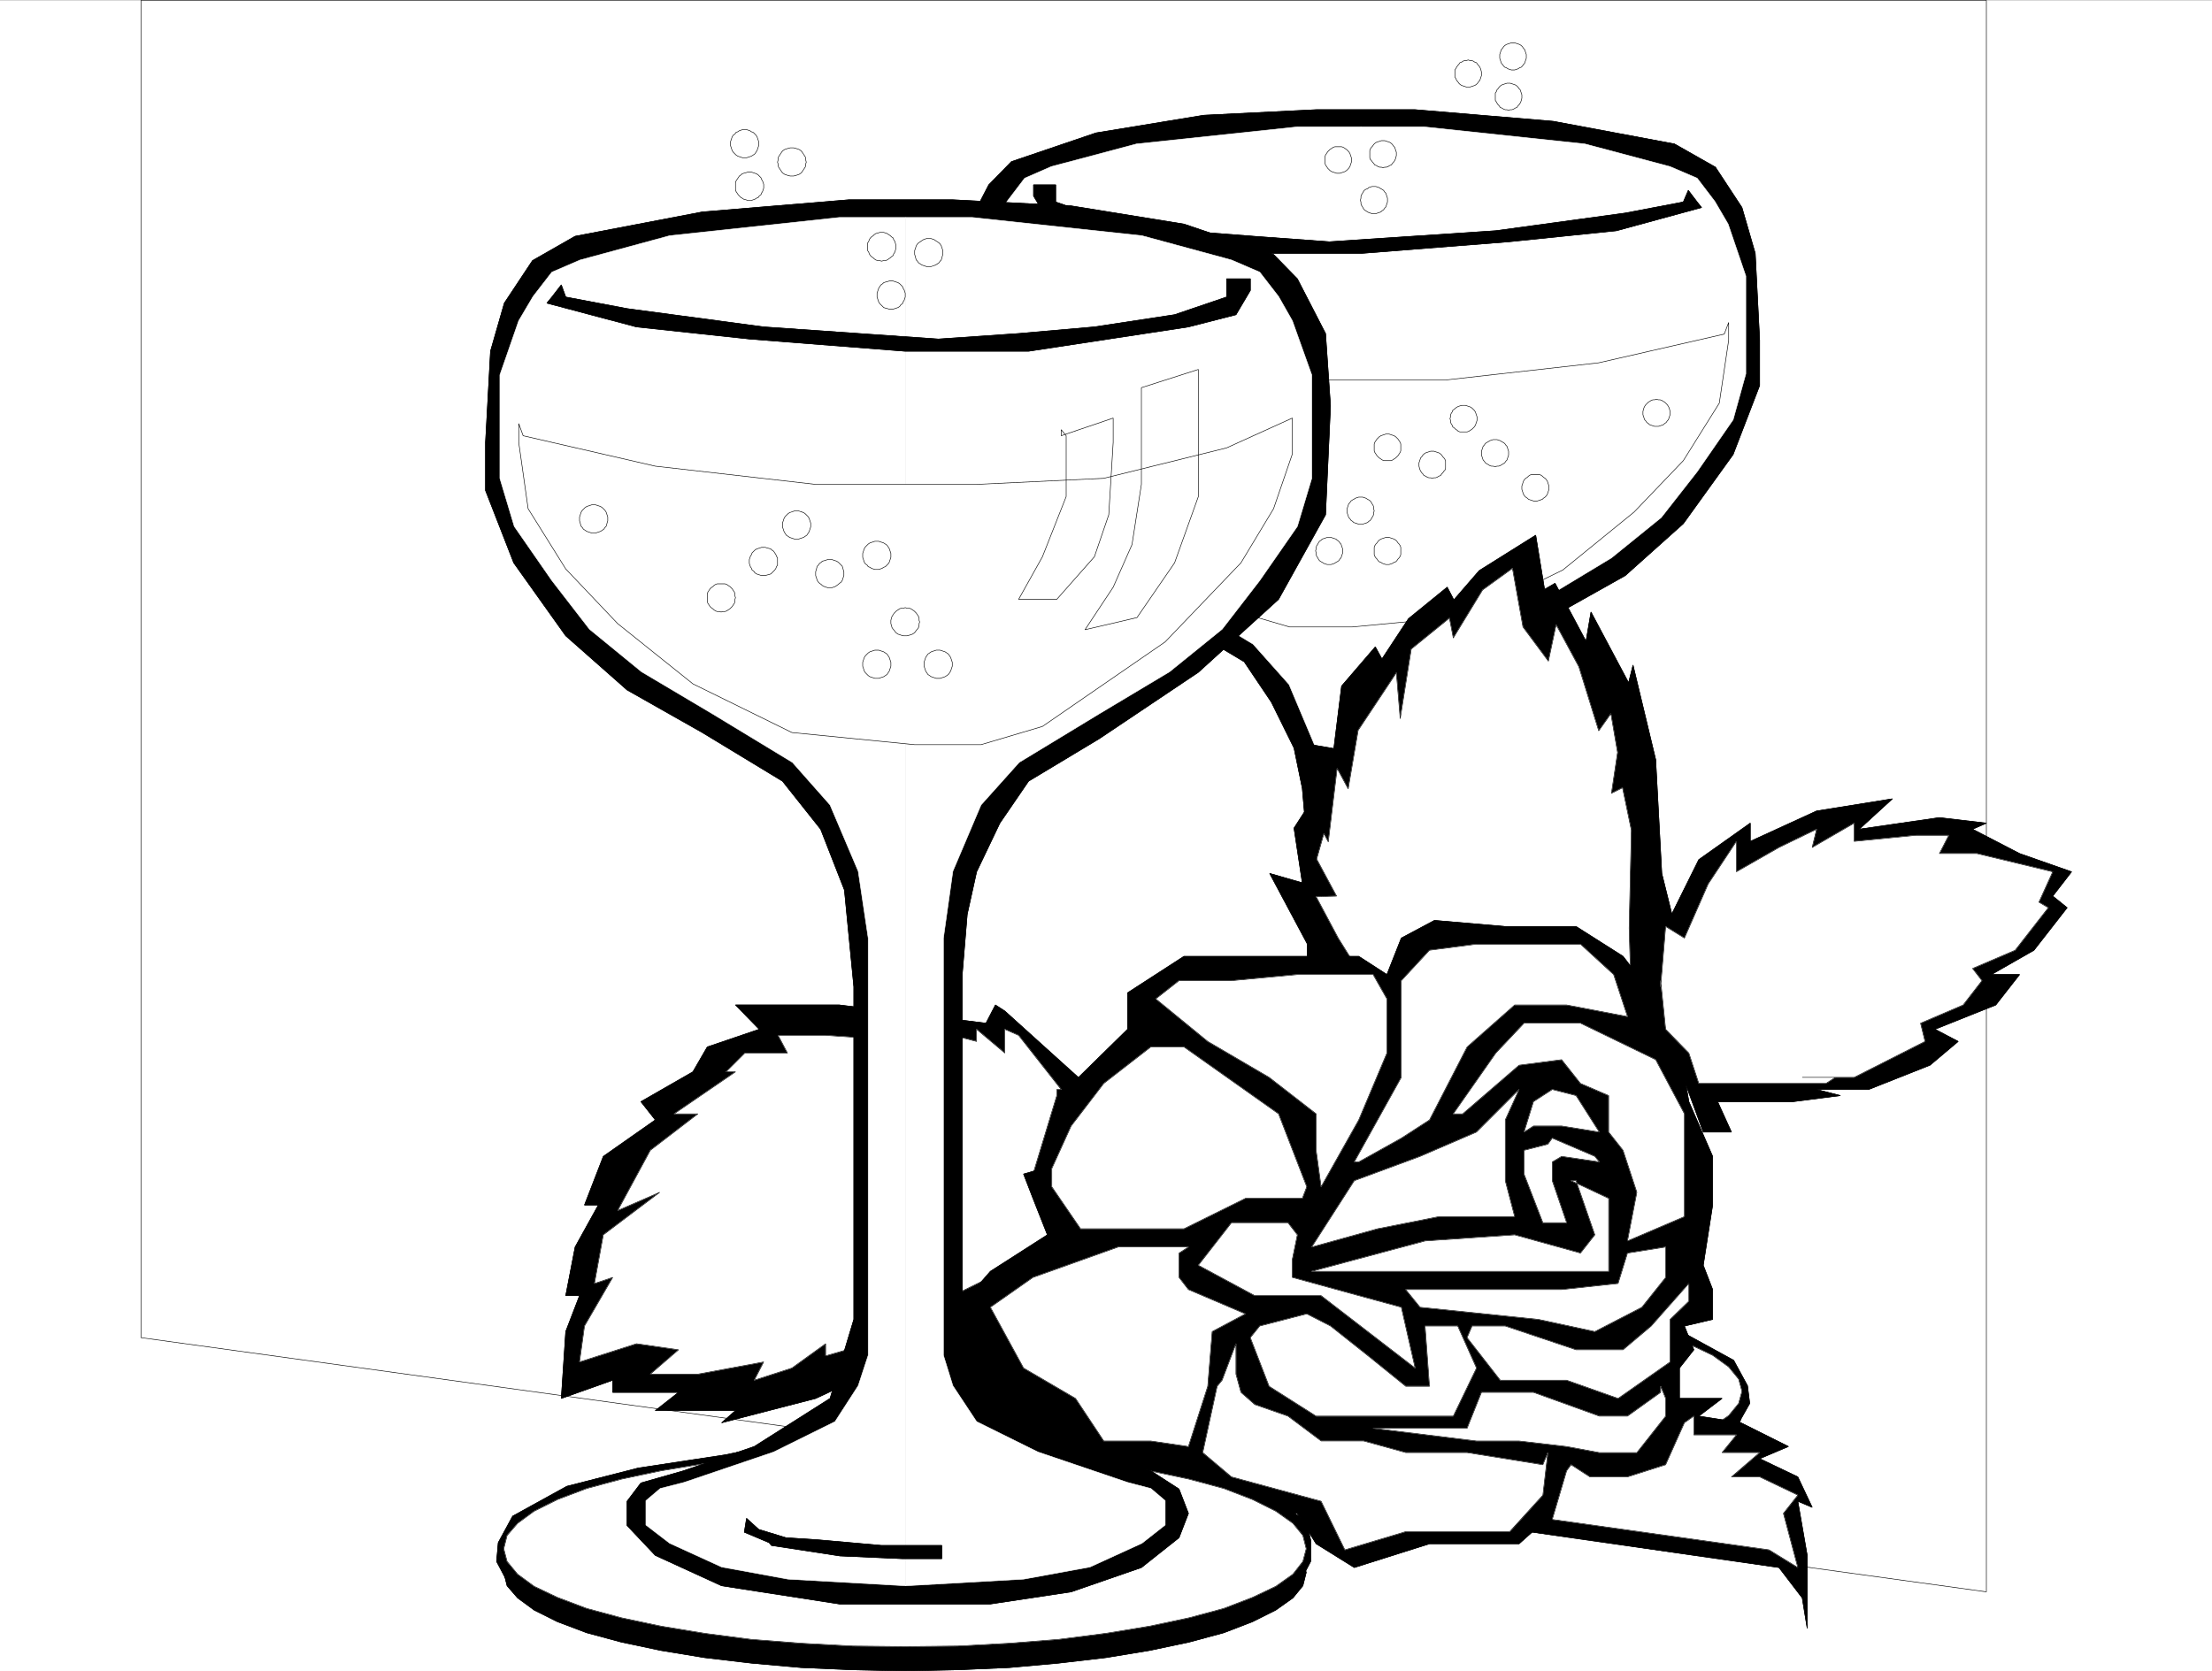 <svg width="3995.161" height="3019.04" viewBox="0 0 2996.371 2264.28" xmlns="http://www.w3.org/2000/svg"><rect x="0" y="0" width="2996.371" height="2264.28" fill="#808080" stroke="none"/><defs><clipPath id="a"><path d="M0 0h2996.371v2261.34H0Zm0 0"/></clipPath></defs><path style="fill:#fff;fill-opacity:1;fill-rule:nonzero;stroke:none" d="M0 2261.34h2996.371V-2.191H0Zm0 0" transform="translate(0 2.566)"/><g clip-path="url(#a)" transform="translate(0 2.566)"><path style="fill:#fff;fill-opacity:1;fill-rule:evenodd;stroke:#fff;stroke-width:.19;stroke-linecap:square;stroke-linejoin:bevel;stroke-miterlimit:10;stroke-opacity:1" d="M0 .5h760.5V575H0Zm0 0" transform="matrix(3.94 0 0 -3.94 0 2263.31)"/></g><path style="fill:#fff;fill-opacity:1;fill-rule:evenodd;stroke:#fff;stroke-width:.19;stroke-linecap:square;stroke-linejoin:bevel;stroke-miterlimit:10;stroke-opacity:1" d="M682.93 27.68 48.48 115.1V575h634.45Zm0 0" transform="matrix(3.94 0 0 -3.94 0 2265.876)"/><path style="fill:none;stroke:#000;stroke-width:.19;stroke-linecap:square;stroke-linejoin:bevel;stroke-miterlimit:10;stroke-opacity:1" d="M682.93 27.68 48.48 115.1V575h634.45Zm0 0" transform="matrix(3.94 0 0 -3.94 0 2265.876)"/><path style="fill:#000;fill-opacity:1;fill-rule:evenodd;stroke:#000;stroke-width:.19;stroke-linecap:square;stroke-linejoin:bevel;stroke-miterlimit:10;stroke-opacity:1" d="m598.13 86.4 3.43 6.08-.76 6.08-4.76 8.75-17.68 9.69-23.19 6.08-28.33 4.18-16.54 3.61-113.51-5.13-31.94-6.27-20.34-8.74-7.61-5.14-1.33-6.08v-7.03l2.66-5.32 41.07-13.11zm0 0" transform="matrix(3.94 0 0 -3.94 0 2265.876)"/><path style="fill:none;stroke:#000;stroke-width:.19;stroke-linecap:square;stroke-linejoin:bevel;stroke-miterlimit:10;stroke-opacity:1" d="m598.13 86.4 3.43 6.08-.76 6.08-4.76 8.75-17.68 9.69-23.19 6.08-28.33 4.18-16.54 3.61-113.51-5.13-31.94-6.27-20.34-8.74-7.61-5.14-1.33-6.08v-7.03l2.66-5.32 41.07-13.11zm0 0" transform="matrix(3.94 0 0 -3.94 0 2265.876)"/><path style="fill:#000;fill-opacity:1;fill-rule:evenodd;stroke:#000;stroke-width:.19;stroke-linecap:square;stroke-linejoin:bevel;stroke-miterlimit:10;stroke-opacity:1" d="m598.89 88.68-1.14 4.18-3.42 4.18-5.51 3.99-7.61 3.8-9.5 3.43-11.22 3.23-12.93 2.66-14.26 2.47-15.4 1.71-16.16 1.33-16.92.95-17.11.19-17.11-.19-16.73-.95-16.17-1.33-15.4-1.71-14.25-2.47-12.93-2.66-11.22-3.23-9.51-3.43-7.6-3.8-5.52-3.99-3.42-4.18-1.14-4.18 1.14-4.18 3.42-3.99 5.52-3.99 7.6-3.8 9.51-3.42 11.22-3.23 12.93-2.66 14.25-2.47 15.4-1.72 16.17-1.33 16.73-.95 17.11-.19 17.11.19 16.92.95 16.16 1.33 15.4 1.72 14.26 2.47 12.93 2.66 11.22 3.23 9.5 3.42 7.61 3.8 5.51 3.99 3.42 3.99zm0 0" transform="matrix(3.94 0 0 -3.94 0 2265.876)"/><path style="fill:none;stroke:#000;stroke-width:.19;stroke-linecap:square;stroke-linejoin:bevel;stroke-miterlimit:10;stroke-opacity:1" d="m598.89 88.68-1.14 4.18-3.42 4.18-5.51 3.99-7.61 3.8-9.5 3.43-11.22 3.23-12.93 2.66-14.26 2.47-15.4 1.71-16.16 1.33-16.92.95-17.11.19-17.11-.19-16.73-.95-16.17-1.33-15.4-1.71-14.25-2.47-12.93-2.66-11.22-3.23-9.51-3.43-7.6-3.8-5.52-3.99-3.42-4.18-1.14-4.18 1.14-4.18 3.42-3.99 5.52-3.99 7.6-3.8 9.51-3.42 11.22-3.23 12.93-2.66 14.25-2.47 15.4-1.72 16.17-1.33 16.73-.95 17.11-.19 17.11.19 16.92.95 16.16 1.33 15.4 1.72 14.26 2.47 12.93 2.66 11.22 3.23 9.5 3.42 7.61 3.8 5.51 3.99 3.42 3.99zm0 0" transform="matrix(3.94 0 0 -3.94 0 2265.876)"/><path style="fill:#fff;fill-opacity:1;fill-rule:evenodd;stroke:#fff;stroke-width:.19;stroke-linecap:square;stroke-linejoin:bevel;stroke-miterlimit:10;stroke-opacity:1" d="m598.89 96.66-1.14 4.18-3.42 4.18-5.51 4-7.61 3.61-9.5 3.61-11.22 3.04-12.93 2.85-14.26 2.28-15.4 1.9-16.16 1.33-16.92.76-17.11.38-17.11-.38-16.73-.76-16.17-1.33-15.4-1.9-14.25-2.28-12.93-2.85-11.22-3.04-9.51-3.61-7.6-3.61-5.52-4-3.42-4.18-1.14-4.18 1.14-4.18 3.42-4.18 5.52-3.8 7.6-3.8 9.51-3.61 11.22-3.04 12.93-2.85 14.25-2.28 15.4-1.9 16.17-1.33 16.73-.76 17.11-.38 17.11.38 16.92.76 16.16 1.33 15.4 1.9 14.26 2.28 12.93 2.85 11.22 3.04 9.5 3.61 7.61 3.8 5.51 3.8 3.42 4.18zm0 0" transform="matrix(3.94 0 0 -3.94 0 2265.876)"/><path style="fill:none;stroke:#000;stroke-width:.19;stroke-linecap:square;stroke-linejoin:bevel;stroke-miterlimit:10;stroke-opacity:1" d="m598.89 96.66-1.14 4.18-3.42 4.18-5.51 4-7.61 3.61-9.5 3.61-11.22 3.04-12.93 2.85-14.26 2.28-15.4 1.9-16.16 1.33-16.92.76-17.11.38-17.11-.38-16.73-.76-16.17-1.33-15.4-1.9-14.25-2.28-12.93-2.85-11.22-3.04-9.51-3.61-7.6-3.61-5.52-4-3.42-4.18-1.14-4.18 1.14-4.18 3.42-4.18 5.52-3.8 7.6-3.8 9.51-3.61 11.22-3.04 12.93-2.85 14.25-2.28 15.4-1.9 16.17-1.33 16.73-.76 17.11-.38 17.11.38 16.92.76 16.16 1.33 15.4 1.9 14.26 2.28 12.93 2.85 11.22 3.04 9.5 3.61 7.61 3.8 5.51 3.8 3.42 4.18zm0 0" transform="matrix(3.94 0 0 -3.94 0 2265.876)"/><path style="fill:#000;fill-opacity:1;fill-rule:evenodd;stroke:#000;stroke-width:.19;stroke-linecap:square;stroke-linejoin:bevel;stroke-miterlimit:10;stroke-opacity:1" d="m589.77 517.61 9.12-13.88 4.57-15.77 1.52-29.84v-15.58l-9.13-23.75-17.11-23.76-19.96-17.86-24.72-13.88-26.05-15.77-12.35-15.77-7.8-19.77-3.04-31.74v-108.7l7.79-25.85 24.53-15.77 23.2-7.79 13.87-3.99 4.57-5.89v-7.99l-9.13-9.88-21.67-9.88-38.41-6.08h-49.43L413.9 82.6l-23 7.79-12.36 9.88-3.04 7.99 3.04 7.98 9.12 5.89 29.47 9.88 24.53 13.68 4.56 5.9 3.24 15.96v116.68L447.74 304l-2.85 13.87-7.79 15.78-9.32 13.87-23.19 13.87-32.14 21.67-26.23 23.75-15.4 27.75-1.52 35.54 1.52 23.75 9.12 17.68 7.8 7.98 29.09 9.88 37.07 6.08 38.6 1.9h34.03l47.53-3.99 41.64-7.79zm0 0" transform="matrix(3.94 0 0 -3.94 0 2265.876)"/><path style="fill:none;stroke:#000;stroke-width:.19;stroke-linecap:square;stroke-linejoin:bevel;stroke-miterlimit:10;stroke-opacity:1" d="m589.77 517.61 9.12-13.88 4.57-15.77 1.52-29.84v-15.58l-9.13-23.75-17.11-23.76-19.96-17.86-24.72-13.88-26.05-15.77-12.35-15.77-7.8-19.77-3.04-31.74v-108.7l7.79-25.85 24.53-15.77 23.2-7.79 13.87-3.99 4.57-5.89v-7.99l-9.13-9.88-21.67-9.88-38.41-6.08h-49.43L413.9 82.6l-23 7.79-12.36 9.88-3.04 7.99 3.04 7.98 9.12 5.89 29.47 9.88 24.53 13.68 4.56 5.9 3.24 15.96v116.68L447.74 304l-2.85 13.87-7.79 15.78-9.32 13.87-23.19 13.87-32.14 21.67-26.23 23.75-15.4 27.75-1.52 35.54 1.52 23.75 9.12 17.68 7.8 7.98 29.09 9.88 37.07 6.08 38.6 1.9h34.03l47.53-3.99 41.64-7.79zm0 0" transform="matrix(3.94 0 0 -3.94 0 2265.876)"/><path style="fill:#fff;fill-opacity:1;fill-rule:evenodd;stroke:#fff;stroke-width:.19;stroke-linecap:square;stroke-linejoin:bevel;stroke-miterlimit:10;stroke-opacity:1" d="m467.9 84.69-38.6 1.9-21.67 3.99-16.92 7.79-7.61 6.08v7.8l4.56 3.99 7.8 1.9 29.28 10.07 20.15 9.88 7.42 11.78 3.23 9.89v136.45l-3.23 21.85-9.13 21.67-12.36 13.87-26.23 15.77-23.01 13.88-17.11 13.87-12.17 15.77-12.36 17.87-4.56 15.77v33.64l6.08 17.86 4.76 7.79 6.08 7.99 9.13 3.99 29.28 7.79 55.51 5.89h21.68zm0 0 38.4 1.9 21.68 3.99 16.92 7.79 7.79 6.08v7.8l-4.75 3.99-7.6 1.9-29.28 10.07-20.16 9.88-7.6 11.78-3.04 9.89v136.45l3.04 21.85 9.12 21.67 12.36 13.87 26.24 15.77 23 13.88 17.12 13.87 12.35 15.77 12.36 17.87 4.37 15.77v33.64l-6.08 17.86-4.56 7.79-6.09 7.99-9.31 3.99-29.28 7.79-55.52 5.89H467.9zm0 0" transform="matrix(3.94 0 0 -3.94 0 2265.876)"/><path style="fill:#000;fill-opacity:1;fill-rule:evenodd;stroke:#000;stroke-width:.19;stroke-linecap:square;stroke-linejoin:bevel;stroke-miterlimit:10;stroke-opacity:1" d="m585.01 503.73-29.27-7.98-37.08-3.8-50.76-3.99h-40.12l-52.28 7.79-15.4 3.99-4.76 7.98v3.81h7.61v-5.9l17.11-5.89 26.24-3.99 24.71-1.9 26.05-1.9 57.23 3.8 44.49 6.08 19.96 3.8 1.71 4 3.04-4zm0 0" transform="matrix(3.94 0 0 -3.94 0 2265.876)"/><path style="fill:none;stroke:#000;stroke-width:.19;stroke-linecap:square;stroke-linejoin:bevel;stroke-miterlimit:10;stroke-opacity:1" d="m585.01 503.73-29.27-7.98-37.08-3.8-50.76-3.99h-40.12l-52.28 7.79-15.4 3.99-4.76 7.98v3.81h7.61v-5.9l17.11-5.89 26.24-3.99 24.71-1.9 26.05-1.9 57.23 3.8 44.49 6.08 19.96 3.8 1.71 4 3.04-4zm0 0" transform="matrix(3.94 0 0 -3.94 0 2265.876)"/><path style="fill:#fff;fill-opacity:1;fill-rule:evenodd;stroke:#fff;stroke-width:.19;stroke-linecap:square;stroke-linejoin:bevel;stroke-miterlimit:10;stroke-opacity:1" d="m592.81 460.21-43.16-9.88-52.47-5.89h-52.29l-41.63 1.9-40.31 9.88-21.49 9.89v-11.79l6.28-17.86 10.65-17.67 24.71-25.85 40.12-27.56 20.15-5.89h21.49l40.11 3.8 32.32 15.78 24.53 19.95 16.92 17.67 12.36 19.77 3.23 21.66v6.09zm0 0" transform="matrix(3.94 0 0 -3.94 0 2265.876)"/><path style="fill:none;stroke:#000;stroke-width:.19;stroke-linecap:square;stroke-linejoin:bevel;stroke-miterlimit:10;stroke-opacity:1" d="m592.81 460.21-43.16-9.88-52.47-5.89h-52.29l-41.63 1.9-40.31 9.88-21.49 9.89v-11.79l6.28-17.86 10.65-17.67 24.71-25.85 40.12-27.56 20.15-5.89h21.49l40.11 3.8 32.32 15.78 24.53 19.95 16.92 17.67 12.36 19.77 3.23 21.66v6.09zm0 0" transform="matrix(3.94 0 0 -3.94 0 2265.876)"/><path style="fill:none;stroke:#000;stroke-width:.19;stroke-linecap:square;stroke-linejoin:bevel;stroke-miterlimit:10;stroke-opacity:1" d="M415.61 460.21v-19.76l7.61-19.76 7.79-13.88h-12.35l-12.36 13.88-4.76 13.87-1.33 23.56v7.99l16.92-5.9v2.09zm-24.71 15.78v-31.55l3.04-19.76 6.27-14.07 9.13-13.68-16.92 3.8-12.36 18.06-7.61 21.66v41.62zm0 0" transform="matrix(3.94 0 0 -3.94 0 2265.876)"/><path style="fill:#fff;fill-opacity:1;fill-rule:evenodd;stroke:#fff;stroke-width:.19;stroke-linecap:square;stroke-linejoin:bevel;stroke-miterlimit:10;stroke-opacity:1" d="M518.66 419.36v.57l-.19.57-.38 1.14-.38.38-.38.57-.57.38-.38.19-.57.38-.57.19-.57.19h-1.33l-.57-.19-.57-.19-.57-.38-.38-.19-.57-.38-.38-.57-.38-.38-.38-1.14-.2-.57v-1.33l.2-.58.38-1.14.38-.38.38-.57.57-.38.38-.19.57-.38.57-.19h.57l.76-.19.57.19h.57l.57.19.57.38.38.19.57.38.38.57.38.38.38 1.14.19.58zm0 0" transform="matrix(3.94 0 0 -3.94 0 2265.876)"/><path style="fill:none;stroke:#000;stroke-width:.19;stroke-linecap:square;stroke-linejoin:bevel;stroke-miterlimit:10;stroke-opacity:1" d="M518.66 419.36v.57l-.19.57-.38 1.14-.38.38-.38.57-.57.38-.38.19-.57.38-.57.19-.57.19h-1.33l-.57-.19-.57-.19-.57-.38-.38-.19-.57-.38-.38-.57-.38-.38-.38-1.14-.2-.57v-1.33l.2-.58.38-1.14.38-.38.38-.57.57-.38.38-.19.57-.38.57-.19h.57l.76-.19.57.19h.57l.57.19.57.38.38.19.57.38.38.57.38.38.38 1.14.19.58zm0 0" transform="matrix(3.94 0 0 -3.94 0 2265.876)"/><path style="fill:#fff;fill-opacity:1;fill-rule:evenodd;stroke:#fff;stroke-width:.19;stroke-linecap:square;stroke-linejoin:bevel;stroke-miterlimit:10;stroke-opacity:1" d="M507.82 431.14v.57l-.19.57-.19.57-.19.57-.38.57-.38.38-.38.38-.57.38-.57.19-.57.19-.57.19h-1.14l-.76-.19-.57-.19-.38-.19-.57-.38-.38-.38-.57-.38-.19-.57-.38-.57-.19-.57v-.57l-.19-.57.19-.57V430l.19-.57.38-.57.19-.57.57-.38.38-.38.57-.38.38-.38.57-.19h2.47l.57.19 1.14.76.38.38.38.38.38.57.19.57.38 1.14zm0 0" transform="matrix(3.94 0 0 -3.94 0 2265.876)"/><path style="fill:none;stroke:#000;stroke-width:.19;stroke-linecap:square;stroke-linejoin:bevel;stroke-miterlimit:10;stroke-opacity:1" d="M507.82 431.14v.57l-.19.57-.19.57-.19.57-.38.57-.38.38-.38.38-.57.38-.57.19-.57.19-.57.19h-1.14l-.76-.19-.57-.19-.38-.19-.57-.38-.38-.38-.57-.38-.19-.57-.38-.57-.19-.57v-.57l-.19-.57.19-.57V430l.19-.57.38-.57.19-.57.57-.38.38-.38.57-.38.38-.38.57-.19h2.47l.57.19 1.14.76.38.38.38.38.38.57.19.57.38 1.14zm0 0" transform="matrix(3.94 0 0 -3.94 0 2265.876)"/><path style="fill:#fff;fill-opacity:1;fill-rule:evenodd;stroke:#fff;stroke-width:.19;stroke-linecap:square;stroke-linejoin:bevel;stroke-miterlimit:10;stroke-opacity:1" d="M492.42 419.93h-.57l-.57-.19-.57-.19-.57-.19-.57-.38-.38-.38-.38-.58-.38-.38-.19-.57-.19-.57-.19-.57v-1.14l.19-.76.19-.57.19-.38.38-.57.38-.38.38-.57.57-.19.57-.38.57-.19h.57l.57-.19.57.19h.57l.57.19.58.38.57.19.38.57.38.38.38.57.38.38.19.57v2.47l-.19.57-.38.57-.38.38-.38.58-.38.38-.57.38-.58.19-.57.19-.57.19zm0 0" transform="matrix(3.94 0 0 -3.94 0 2265.876)"/><path style="fill:none;stroke:#000;stroke-width:.19;stroke-linecap:square;stroke-linejoin:bevel;stroke-miterlimit:10;stroke-opacity:1" d="M492.42 419.93h-.57l-.57-.19-.57-.19-.57-.19-.57-.38-.38-.38-.38-.58-.38-.38-.19-.57-.19-.57-.19-.57v-1.14l.19-.76.19-.57.19-.38.38-.57.38-.38.38-.57.57-.19.57-.38.57-.19h.57l.57-.19.57.19h.57l.57.19.58.38.57.19.38.57.38.38.38.57.38.38.19.57v2.47l-.19.57-.38.57-.38.38-.38.58-.38.38-.57.38-.58.19-.57.19-.57.19zm0 0" transform="matrix(3.94 0 0 -3.94 0 2265.876)"/><path style="fill:#fff;fill-opacity:1;fill-rule:evenodd;stroke:#fff;stroke-width:.19;stroke-linecap:square;stroke-linejoin:bevel;stroke-miterlimit:10;stroke-opacity:1" d="M527.98 411.94h-1.33l-.57-.19-.57-.38-.38-.38-.58-.38-.38-.38-.38-.57-.38-1.14-.19-.57v-1.14l.19-.57.38-1.14.38-.57.38-.38.58-.38.38-.38.57-.19.57-.19.57-.19h1.33l.57.19.57.19.57.19.38.38.57.38.38.38.38.57.38 1.14.19.57v1.14l-.19.57-.38 1.14-.38.57-.38.38-.57.38-.38.38-.57.38-.57.19zm0 0" transform="matrix(3.94 0 0 -3.94 0 2265.876)"/><path style="fill:none;stroke:#000;stroke-width:.19;stroke-linecap:square;stroke-linejoin:bevel;stroke-miterlimit:10;stroke-opacity:1" d="M527.98 411.94h-1.33l-.57-.19-.57-.38-.38-.38-.58-.38-.38-.38-.38-.57-.38-1.14-.19-.57v-1.14l.19-.57.38-1.14.38-.57.38-.38.58-.38.38-.38.57-.19.57-.19.57-.19h1.33l.57.19.57.19.57.19.38.38.57.38.38.38.38.57.38 1.14.19.57v1.14l-.19.57-.38 1.14-.38.57-.38.38-.57.38-.38.38-.57.38-.57.19zm0 0" transform="matrix(3.94 0 0 -3.94 0 2265.876)"/><path style="fill:#fff;fill-opacity:1;fill-rule:evenodd;stroke:#fff;stroke-width:.19;stroke-linecap:square;stroke-linejoin:bevel;stroke-miterlimit:10;stroke-opacity:1" d="M574.18 433.04v.57l-.19.76-.19.57-.19.38-.38.57-.38.38-.57.57-.38.19-.57.38-.57.19h-.58l-.76.19-.57-.19h-.57l-.57-.19-.57-.38-.38-.19-.95-.95-.38-.57-.19-.38-.19-.57-.19-.76v-1.14l.38-1.14.19-.57.38-.38.38-.57.57-.38.38-.38 1.14-.38.57-.19h1.33l.58.19 1.14.38.38.38.57.38.38.57.38.38.19.57.19.57.19.57zm0 0" transform="matrix(3.94 0 0 -3.94 0 2265.876)"/><path style="fill:none;stroke:#000;stroke-width:.19;stroke-linecap:square;stroke-linejoin:bevel;stroke-miterlimit:10;stroke-opacity:1" d="M574.18 433.04v.57l-.19.76-.19.57-.19.38-.38.57-.38.38-.57.57-.38.19-.57.38-.57.19h-.58l-.76.19-.57-.19h-.57l-.57-.19-.57-.38-.38-.19-.95-.95-.38-.57-.19-.38-.19-.57-.19-.76v-1.14l.38-1.14.19-.57.38-.38.38-.57.57-.38.38-.38 1.14-.38.57-.19h1.33l.58.19 1.14.38.38.38.57.38.38.57.38.38.19.57.19.57.19.57zm0 0" transform="matrix(3.94 0 0 -3.94 0 2265.876)"/><path style="fill:#fff;fill-opacity:1;fill-rule:evenodd;stroke:#fff;stroke-width:.19;stroke-linecap:square;stroke-linejoin:bevel;stroke-miterlimit:10;stroke-opacity:1" d="M481.59 385.72v1.14l-.19.57-.38.57-.38.38-.38.57-.38.38-.57.38-.58.19-1.14.38h-1.14l-1.14-.38-.57-.19-.57-.38-.38-.38-.38-.57-.38-.38-.38-.57-.19-.57v-2.47l.19-.57.38-.57.38-.38.38-.57.38-.38.57-.19.57-.38 1.14-.38h1.14l1.14.38.58.38.57.19.38.38.38.57.38.38.38.57.19.57zm0 0" transform="matrix(3.94 0 0 -3.94 0 2265.876)"/><path style="fill:none;stroke:#000;stroke-width:.19;stroke-linecap:square;stroke-linejoin:bevel;stroke-miterlimit:10;stroke-opacity:1" d="M481.59 385.72v1.14l-.19.57-.38.57-.38.38-.38.57-.38.38-.57.38-.58.19-1.14.38h-1.14l-1.14-.38-.57-.19-.57-.38-.38-.38-.38-.57-.38-.38-.38-.57-.19-.57v-2.47l.19-.57.38-.57.38-.38.38-.57.38-.38.57-.19.57-.38 1.14-.38h1.14l1.14.38.58.38.57.19.38.38.38.57.38.38.38.57.19.57zm0 0" transform="matrix(3.94 0 0 -3.94 0 2265.876)"/><path style="fill:#fff;fill-opacity:1;fill-rule:evenodd;stroke:#fff;stroke-width:.19;stroke-linecap:square;stroke-linejoin:bevel;stroke-miterlimit:10;stroke-opacity:1" d="M467.71 404.15h-.57l-.57-.19-.57-.19-.57-.38-.38-.19-.57-.38-.38-.57-.39-.38-.19-.57-.19-.57-.19-.57v-1.33l.19-.57.19-.57.19-.57.39-.38.38-.57.57-.38.38-.38.57-.19.57-.19.57-.19h1.33l.57.19.57.19.57.19.38.38.57.38.38.57.19.38.38.57.19.57v.57l.19.57-.19.76v.57l-.19.57-.38.57-.19.38-.38.57-.57.38-.38.19-.57.38-.57.19-.57.19zm0 0" transform="matrix(3.94 0 0 -3.94 0 2265.876)"/><path style="fill:none;stroke:#000;stroke-width:.19;stroke-linecap:square;stroke-linejoin:bevel;stroke-miterlimit:10;stroke-opacity:1" d="M467.71 404.15h-.57l-.57-.19-.57-.19-.57-.38-.38-.19-.57-.38-.38-.57-.39-.38-.19-.57-.19-.57-.19-.57v-1.33l.19-.57.19-.57.19-.57.39-.38.38-.57.57-.38.38-.38.57-.19.57-.19.57-.19h1.33l.57.19.57.19.57.19.38.38.57.38.38.57.19.38.38.57.19.57v.57l.19.57-.19.76v.57l-.19.57-.38.57-.19.38-.38.57-.57.38-.38.19-.57.38-.57.19-.57.19zm0 0" transform="matrix(3.94 0 0 -3.94 0 2265.876)"/><path style="fill:#fff;fill-opacity:1;fill-rule:evenodd;stroke:#fff;stroke-width:.19;stroke-linecap:square;stroke-linejoin:bevel;stroke-miterlimit:10;stroke-opacity:1" d="M457.06 390.28h-.76l-.57-.19-.57-.19-.57-.19-.38-.38-.57-.38-.38-.57-.19-.38-.38-.57-.19-.57v-.57l-.19-.57.19-.76v-.57l.19-.57.38-.57.19-.38.38-.57.57-.38.38-.19.57-.38.57-.19.57-.19h1.33l1.14.38.57.38.38.19.57.38.38.57.38.38.38 1.14.19.57v1.33l-.19.57-.38 1.14-.38.38-.38.57-.57.38-.38.38-.57.19-1.14.38zm0 0" transform="matrix(3.94 0 0 -3.94 0 2265.876)"/><path style="fill:none;stroke:#000;stroke-width:.19;stroke-linecap:square;stroke-linejoin:bevel;stroke-miterlimit:10;stroke-opacity:1" d="M457.06 390.28h-.76l-.57-.19-.57-.19-.57-.19-.38-.38-.57-.38-.38-.57-.19-.38-.38-.57-.19-.57v-.57l-.19-.57.19-.76v-.57l.19-.57.38-.57.19-.38.38-.57.57-.38.38-.19.57-.38.57-.19.57-.19h1.33l1.14.38.57.38.38.19.57.38.38.57.38.38.38 1.14.19.57v1.33l-.19.57-.38 1.14-.38.38-.38.57-.57.38-.38.38-.57.19-1.14.38zm0 0" transform="matrix(3.94 0 0 -3.94 0 2265.876)"/><path style="fill:#fff;fill-opacity:1;fill-rule:evenodd;stroke:#fff;stroke-width:.19;stroke-linecap:square;stroke-linejoin:bevel;stroke-miterlimit:10;stroke-opacity:1" d="M472.46 510.96h-.76l-.57-.19-.57-.19-.38-.38-.57-.19-.57-.38-.38-.57-.19-.38-.38-.57-.19-.58v-.57l-.19-.76.19-.57v-.57l.19-.57.38-.57.19-.38.38-.57.57-.38.57-.38.38-.19.57-.19.57-.19h1.33l.57.19 1.14.38.38.38.57.38.38.57.38.38.19.57.19.57.19.57v1.33l-.19.57-.19.58-.19.57-.38.38-.38.57-.57.38-.38.19-.57.38-.57.19-.57.19zm0 0" transform="matrix(3.94 0 0 -3.94 0 2265.876)"/><path style="fill:none;stroke:#000;stroke-width:.19;stroke-linecap:square;stroke-linejoin:bevel;stroke-miterlimit:10;stroke-opacity:1" d="M472.46 510.96h-.76l-.57-.19-.57-.19-.38-.38-.57-.19-.57-.38-.38-.57-.19-.38-.38-.57-.19-.58v-.57l-.19-.76.19-.57v-.57l.19-.57.38-.57.19-.38.38-.57.57-.38.57-.38.38-.19.57-.19.57-.19h1.33l.57.19 1.14.38.38.38.57.38.38.57.38.38.19.57.19.57.19.57v1.33l-.19.57-.19.58-.19.57-.38.38-.38.57-.57.38-.38.19-.57.38-.57.19-.57.19zm0 0" transform="matrix(3.94 0 0 -3.94 0 2265.876)"/><path style="fill:#fff;fill-opacity:1;fill-rule:evenodd;stroke:#fff;stroke-width:.19;stroke-linecap:square;stroke-linejoin:bevel;stroke-miterlimit:10;stroke-opacity:1" d="M460.1 524.64h-1.14l-.57-.19-.57-.38-.57-.38-.38-.38-.38-.38-.76-1.14-.19-.57v-2.28l.19-.57.38-.57.38-.57.38-.38.38-.38.57-.38.57-.19.57-.19.57-.19h1.14l.57.19 1.14.38.57.38.38.38.38.38.39.57.19.57.38 1.14v1.14l-.38 1.14-.19.57-.39.57-.76.76-.57.38-.57.38-.57.19zm0 0" transform="matrix(3.94 0 0 -3.94 0 2265.876)"/><path style="fill:none;stroke:#000;stroke-width:.19;stroke-linecap:square;stroke-linejoin:bevel;stroke-miterlimit:10;stroke-opacity:1" d="M460.1 524.64h-1.14l-.57-.19-.57-.38-.57-.38-.38-.38-.38-.38-.76-1.14-.19-.57v-2.28l.19-.57.38-.57.38-.57.38-.38.38-.38.57-.38.57-.19.57-.19.57-.19h1.14l.57.19 1.14.38.57.38.38.38.38.38.39.57.19.57.38 1.14v1.14l-.38 1.14-.19.57-.39.57-.76.76-.57.38-.57.38-.57.19zm0 0" transform="matrix(3.94 0 0 -3.94 0 2265.876)"/><path style="fill:#fff;fill-opacity:1;fill-rule:evenodd;stroke:#fff;stroke-width:.19;stroke-linecap:square;stroke-linejoin:bevel;stroke-miterlimit:10;stroke-opacity:1" d="M475.5 526.73h-.57l-.57-.19-.57-.19-.57-.19-.57-.38-.38-.38-.38-.57-.38-.38-.38-.57-.19-.57v-2.47l.19-.57.38-.38.38-.57.38-.38.38-.57.57-.19.57-.38.57-.19h.57l.57-.19.57.19h.57l.57.19.57.38.57.19.38.57.39.38.38.57.19.38.19.57.19.76v1.14l-.19.57-.19.57-.19.57-.38.38-.39.57-.38.38-.57.38-.57.19-1.14.38zm0 0" transform="matrix(3.94 0 0 -3.94 0 2265.876)"/><path style="fill:none;stroke:#000;stroke-width:.19;stroke-linecap:square;stroke-linejoin:bevel;stroke-miterlimit:10;stroke-opacity:1" d="M475.5 526.73h-.57l-.57-.19-.57-.19-.57-.19-.57-.38-.38-.38-.38-.57-.38-.38-.38-.57-.19-.57v-2.47l.19-.57.38-.38.38-.57.38-.38.38-.57.57-.19.57-.38.57-.19h.57l.57-.19.57.19h.57l.57.19.57.38.57.19.38.57.39.38.38.57.19.38.19.57.19.76v1.14l-.19.57-.19.57-.19.57-.38.38-.39.57-.38.38-.57.38-.57.19-1.14.38zm0 0" transform="matrix(3.94 0 0 -3.94 0 2265.876)"/><path style="fill:#fff;fill-opacity:1;fill-rule:evenodd;stroke:#fff;stroke-width:.19;stroke-linecap:square;stroke-linejoin:bevel;stroke-miterlimit:10;stroke-opacity:1" d="m504.78 554.48-.57-.19h-.57l-.57-.19-.57-.38-.57-.19-.38-.57-.38-.39-.38-.57-.19-.38-.38-.57v-2.47l.38-.57.19-.57.38-.38.38-.57.38-.38.57-.38.57-.19.57-.19.57-.19h1.14l.57.19 1.14.38.57.38.38.38.38.57.38.38.19.57.38 1.14v1.14l-.19.76-.19.57-.19.38-.38.57-.38.39-.38.57-.57.19-.57.38-.57.19h-.57zm0 0" transform="matrix(3.94 0 0 -3.94 0 2265.876)"/><path style="fill:none;stroke:#000;stroke-width:.19;stroke-linecap:square;stroke-linejoin:bevel;stroke-miterlimit:10;stroke-opacity:1" d="m504.78 554.48-.57-.19h-.57l-.57-.19-.57-.38-.57-.19-.38-.57-.38-.39-.38-.57-.19-.38-.38-.57v-2.47l.38-.57.19-.57.38-.38.38-.57.38-.38.57-.38.57-.19.57-.19.57-.19h1.14l.57.19 1.14.38.57.38.38.38.38.57.38.38.19.57.38 1.14v1.14l-.19.76-.19.57-.19.38-.38.57-.38.39-.38.57-.57.19-.57.38-.57.19h-.57zm0 0" transform="matrix(3.94 0 0 -3.94 0 2265.876)"/><path style="fill:#fff;fill-opacity:1;fill-rule:evenodd;stroke:#fff;stroke-width:.19;stroke-linecap:square;stroke-linejoin:bevel;stroke-miterlimit:10;stroke-opacity:1" d="M518.66 546.49h-.57l-.57-.19-.57-.19-.57-.19-.57-.38-.38-.38-.38-.57-.38-.38-.19-.57-.38-.57v-2.47l.38-.57.19-.38.38-.57.38-.38.38-.57.57-.19.57-.38.57-.19h.57l.57-.19.57.19h.57l.57.19.57.38.57.19.38.57.38.38.38.57.19.38.19.57.19.76v1.14l-.38 1.14-.19.57-.38.38-.38.57-.38.38-.57.38-1.14.38-.57.19zm0 0" transform="matrix(3.94 0 0 -3.94 0 2265.876)"/><path style="fill:none;stroke:#000;stroke-width:.19;stroke-linecap:square;stroke-linejoin:bevel;stroke-miterlimit:10;stroke-opacity:1" d="M518.66 546.49h-.57l-.57-.19-.57-.19-.57-.19-.57-.38-.38-.38-.38-.57-.38-.38-.19-.57-.38-.57v-2.47l.38-.57.19-.38.38-.57.38-.38.38-.57.57-.19.57-.38.57-.19h.57l.57-.19.57.19h.57l.57.19.57.38.57.19.38.57.38.38.38.57.19.38.19.57.19.76v1.14l-.38 1.14-.19.57-.38.38-.38.57-.38.38-.57.38-1.14.38-.57.19zm0 0" transform="matrix(3.94 0 0 -3.94 0 2265.876)"/><path style="fill:#fff;fill-opacity:1;fill-rule:evenodd;stroke:#fff;stroke-width:.19;stroke-linecap:square;stroke-linejoin:bevel;stroke-miterlimit:10;stroke-opacity:1" d="M520.18 560.37h-.57l-.57-.19-1.14-.38-.57-.38-.38-.38-.38-.57-.38-.38-.19-.57-.19-.57-.19-.57v-1.33l.19-.57.19-.57.19-.57.38-.38.38-.58.38-.38.57-.19.57-.38.57-.19.57-.19h1.14l.57.19.57.19.57.38.57.19.38.38.38.58.38.38.19.57.19.57.2.57v1.33l-.2.57-.19.57-.19.57-.38.38-.38.57-.38.38-.57.38-1.14.38-.57.19zm0 0" transform="matrix(3.94 0 0 -3.94 0 2265.876)"/><path style="fill:none;stroke:#000;stroke-width:.19;stroke-linecap:square;stroke-linejoin:bevel;stroke-miterlimit:10;stroke-opacity:1" d="M520.18 560.37h-.57l-.57-.19-1.14-.38-.57-.38-.38-.38-.38-.57-.38-.38-.19-.57-.19-.57-.19-.57v-1.33l.19-.57.19-.57.19-.57.38-.38.38-.58.38-.38.57-.19.57-.38.57-.19.57-.19h1.14l.57.19.57.19.57.38.57.19.38.38.38.58.38.38.19.57.19.57.2.57v1.33l-.2.57-.19.57-.19.57-.38.38-.38.57-.38.38-.57.38-1.14.38-.57.19zm0 0" transform="matrix(3.94 0 0 -3.94 0 2265.876)"/><path style="fill:#fff;fill-opacity:1;fill-rule:evenodd;stroke:#fff;stroke-width:.19;stroke-linecap:square;stroke-linejoin:bevel;stroke-miterlimit:10;stroke-opacity:1" d="M481.59 421.26v1.14l-.19.57-.76 1.14-.38.38-.38.38-.57.38-.58.19-1.14.38h-1.14l-1.14-.38-.57-.19-.57-.38-.38-.38-.38-.38-.76-1.14-.19-.57v-2.28l.19-.57.38-.57.38-.58.76-.76.57-.38.57-.38.57-.19h2.28l.57.19.58.38.57.38.76.76.38.58.38.57.19.57zm0 0" transform="matrix(3.94 0 0 -3.94 0 2265.876)"/><path style="fill:none;stroke:#000;stroke-width:.19;stroke-linecap:square;stroke-linejoin:bevel;stroke-miterlimit:10;stroke-opacity:1" d="M481.59 421.26v1.14l-.19.57-.76 1.14-.38.38-.38.38-.57.38-.58.19-1.14.38h-1.14l-1.14-.38-.57-.19-.57-.38-.38-.38-.38-.38-.76-1.14-.19-.57v-2.28l.19-.57.38-.57.38-.58.76-.76.57-.38.57-.38.57-.19h2.28l.57.19.58.38.57.38.76.76.38.58.38.57.19.57zm0 0" transform="matrix(3.94 0 0 -3.94 0 2265.876)"/><path style="fill:#000;fill-opacity:1;fill-rule:evenodd;stroke:#000;stroke-width:.19;stroke-linecap:square;stroke-linejoin:bevel;stroke-miterlimit:10;stroke-opacity:1" d="m511.82 97.8-22.44-3.61-20.53-.95h-12.93v4.56h19.77l20.35 1.71 11.02.76 8.75 2.66 4.18 3.62.57-4.57-8.17-3.42zm0 0" transform="matrix(3.94 0 0 -3.94 0 2265.876)"/><path style="fill:none;stroke:#000;stroke-width:.19;stroke-linecap:square;stroke-linejoin:bevel;stroke-miterlimit:10;stroke-opacity:1" d="m511.82 97.8-22.44-3.61-20.53-.95h-12.93v4.56h19.77l20.35 1.71 11.02.76 8.75 2.66 4.18 3.62.57-4.57-8.17-3.42zm0 0" transform="matrix(3.94 0 0 -3.94 0 2265.876)"/><path style="fill:#000;fill-opacity:1;fill-rule:evenodd;stroke:#000;stroke-width:.19;stroke-linecap:square;stroke-linejoin:bevel;stroke-miterlimit:10;stroke-opacity:1" d="m525.51 48.39 86.12-12.35 7.99-10.45 1.71-10.46v25.09l-3.23 18.62 4.94-2.09-4.94 10.46-13.12 6.27 9.88 4.18-16.35 8.17-14.45 2.28 7.99 6.08h-14.64l-55.14-22.8Zm0 0" transform="matrix(3.94 0 0 -3.94 0 2265.876)"/><path style="fill:none;stroke:#000;stroke-width:.19;stroke-linecap:square;stroke-linejoin:bevel;stroke-miterlimit:10;stroke-opacity:1" d="m525.51 48.39 86.12-12.35 7.99-10.45 1.71-10.46v25.09l-3.23 18.62 4.94-2.09-4.94 10.46-13.12 6.27 9.88 4.18-16.35 8.17-14.45 2.28 7.99 6.08h-14.64l-55.14-22.8Zm0 0" transform="matrix(3.94 0 0 -3.94 0 2265.876)"/><path style="fill:#000;fill-opacity:1;fill-rule:evenodd;stroke:#000;stroke-width:.19;stroke-linecap:square;stroke-linejoin:bevel;stroke-miterlimit:10;stroke-opacity:1" d="m516.76 181.61-34.98 12.54-3.43 2.1 4 5.7-29.09 41.43-16.73 31.35 11.21-3.23-2.85 18.82 5.14 7.98.76 20.71 7.79-1.33 2.66 21.48 11.6 13.49 2.28-4.18 9.13 13.87 13.31 10.83 2.28-4.37 8.74 10.08 19.4 12.16 3.04-18.63 3.61 2.1 10.65-19.96 1.71 10.07 12.93-24.32 1.52 6.08 7.79-32.5 2.1-39.15 14.45-58.34zm0 0" transform="matrix(3.94 0 0 -3.94 0 2265.876)"/><path style="fill:none;stroke:#000;stroke-width:.19;stroke-linecap:square;stroke-linejoin:bevel;stroke-miterlimit:10;stroke-opacity:1" d="m516.76 181.61-34.98 12.54-3.43 2.1 4 5.7-29.09 41.43-16.73 31.35 11.21-3.23-2.85 18.82 5.14 7.98.76 20.71 7.79-1.33 2.66 21.48 11.6 13.49 2.28-4.18 9.13 13.87 13.31 10.83 2.28-4.37 8.74 10.08 19.4 12.16 3.04-18.63 3.61 2.1 10.65-19.96 1.71 10.07 12.93-24.32 1.52 6.08 7.79-32.5 2.1-39.15 14.45-58.34zm0 0" transform="matrix(3.94 0 0 -3.94 0 2265.876)"/><path style="fill:#fff;fill-opacity:1;fill-rule:evenodd;stroke:#fff;stroke-width:.19;stroke-linecap:square;stroke-linejoin:bevel;stroke-miterlimit:10;stroke-opacity:1" d="m514.86 189.78-23.39 4.18-4.18 3.24 7.42 3.99-11.98 4.56 3.8 2.09-17.11 18.43h7.03L460.1 252.5l-7.6 14.25 7.03.19-6.84 12.73 2.47 8.75 1.52-2.85 3.04 25.27 3.8-7.03 3.43 20.14 13.12 19.77 1.33-15.78 3.8 23.95 13.12 10.64 1.33-6.84 10.08 16.53 10.26 7.42 3.61-20.15 8.75-11.78 2.66 12.54 7.8-14.44 6.84-22.05 4.18 5.9 2.29-13.31-2.1-14.06 3.81 1.9 3.04-14.63-.76-33.64 1.14-37.82-25.1-6.08L516 192.25l-1.9-.95zm0 0" transform="matrix(3.94 0 0 -3.94 0 2265.876)"/><path style="fill:none;stroke:#000;stroke-width:.19;stroke-linecap:square;stroke-linejoin:bevel;stroke-miterlimit:10;stroke-opacity:1" d="m514.86 189.78-23.39 4.18-4.18 3.24 7.42 3.99-11.98 4.56 3.8 2.09-17.11 18.43h7.03L460.1 252.5l-7.6 14.25 7.03.19-6.84 12.73 2.47 8.75 1.52-2.85 3.04 25.27 3.8-7.03 3.43 20.14 13.12 19.77 1.33-15.78 3.8 23.95 13.12 10.64 1.33-6.84 10.08 16.53 10.26 7.42 3.61-20.15 8.75-11.78 2.66 12.54 7.8-14.44 6.84-22.05 4.18 5.9 2.29-13.31-2.1-14.06 3.81 1.9 3.04-14.63-.76-33.64 1.14-37.82-25.1-6.08L516 192.25l-1.9-.95zm0 0" transform="matrix(3.94 0 0 -3.94 0 2265.876)"/><path style="fill:#000;fill-opacity:1;fill-rule:evenodd;stroke:#000;stroke-width:.19;stroke-linecap:square;stroke-linejoin:bevel;stroke-miterlimit:10;stroke-opacity:1" d="m373.03 202.52-27.57 24.89-3.23 2.09-3.24-6.27-50.38 6.27h-35.74l8.17-8.36-17.87-6.08-4.94-8.55-17.88-10.26 4.95-6.28-17.87-12.54-6.47-16.72h4.76l-7.99-14.45-3.23-16.72h4.75l-4.75-12.35-1.52-23 17.68 6.27v-4.18h22.62l-7.98-6.27h27.57l-4.76-4.18 32.32 8.36 35.75 16.73 58.56 14.63zm0 0" transform="matrix(3.94 0 0 -3.94 0 2265.876)"/><path style="fill:none;stroke:#000;stroke-width:.19;stroke-linecap:square;stroke-linejoin:bevel;stroke-miterlimit:10;stroke-opacity:1" d="m373.03 202.52-27.57 24.89-3.23 2.09-3.24-6.27-50.38 6.27h-35.74l8.17-8.36-17.87-6.08-4.94-8.55-17.88-10.26 4.95-6.28-17.87-12.54-6.47-16.72h4.76l-7.99-14.45-3.23-16.72h4.75l-4.75-12.35-1.52-23 17.68 6.27v-4.18h22.62l-7.98-6.27h27.57l-4.76-4.18 32.32 8.36 35.75 16.73 58.56 14.63zm0 0" transform="matrix(3.94 0 0 -3.94 0 2265.876)"/><path style="fill:#fff;fill-opacity:1;fill-rule:evenodd;stroke:#fff;stroke-width:.19;stroke-linecap:square;stroke-linejoin:bevel;stroke-miterlimit:10;stroke-opacity:1" d="m364.85 200.43-14.64 18.62-4.75 2.09v-8.17l-9.7 8.17v-4.18l-24.53 6.27 3.24-6.27-30.61 2.09h-16.35l3.23-6.08H256.1l-6.47-6.46h3.24l-21.11-14.45h8.18l-16.35-12.54-11.22-20.71 14.45 6.27-19.39-14.63-3.05-16.73 6.28 2.09-9.7-16.72-1.71-12.35 19.58 6.27 14.45-2.09-9.69-8.37h16.35l22.62 4.19-3.23-6.28 12.93 4.18 11.6 8.37v-4.18l14.45 4.18 29.28 16.53 34.03 16.72-6.47 25.09 8.18 26.99v2.09zm0 0" transform="matrix(3.94 0 0 -3.94 0 2265.876)"/><path style="fill:none;stroke:#000;stroke-width:.19;stroke-linecap:square;stroke-linejoin:bevel;stroke-miterlimit:10;stroke-opacity:1" d="m364.85 200.43-14.64 18.62-4.75 2.09v-8.17l-9.7 8.17v-4.18l-24.53 6.27 3.24-6.27-30.61 2.09h-16.35l3.23-6.08H256.1l-6.47-6.46h3.24l-21.11-14.45h8.18l-16.35-12.54-11.22-20.71 14.45 6.27-19.39-14.63-3.05-16.73 6.28 2.09-9.7-16.72-1.71-12.35 19.58 6.27 14.45-2.09-9.69-8.37h16.35l22.62 4.19-3.23-6.28 12.93 4.18 11.6 8.37v-4.18l14.45 4.18 29.28 16.53 34.03 16.72-6.47 25.09 8.18 26.99v2.09zm0 0" transform="matrix(3.94 0 0 -3.94 0 2265.876)"/><path style="fill:#000;fill-opacity:1;fill-rule:evenodd;stroke:#000;stroke-width:.19;stroke-linecap:square;stroke-linejoin:bevel;stroke-miterlimit:10;stroke-opacity:1" d="m326.06 121.37 14.45 16.53 19.59 12.55-4.95 12.54-3.23 8.36 6.47 1.9v6.27l8.17 20.91 21.1 20.71v12.54l19.4 12.55h60.08l9.69-6.27 4.95 12.54 11.4 6.08 24.34-2.09h24.34l16.16-10.26 7.98-10.46v-10.26l11.41-10.45 3.23-18.81 8.18-18.82v-16.72l-3.23-20.72 3.23-8.36v-10.26l-9.7-2.28 3.23-8.17-4.94-6.28V83.93L566 73.48h-27.38V58.84l-16.35-14.63h-30.8l-25.85-8.17-13.12 8.17-6.47 10.45-124.91 10.46zm0 0" transform="matrix(3.94 0 0 -3.94 0 2265.876)"/><path style="fill:none;stroke:#000;stroke-width:.19;stroke-linecap:square;stroke-linejoin:bevel;stroke-miterlimit:10;stroke-opacity:1" d="m326.06 121.37 14.45 16.53 19.59 12.55-4.95 12.54-3.23 8.36 6.47 1.9v6.27l8.17 20.91 21.1 20.71v12.54l19.4 12.55h60.08l9.69-6.27 4.95 12.54 11.4 6.08 24.34-2.09h24.34l16.16-10.26 7.98-10.46v-10.26l11.41-10.45 3.23-18.81 8.18-18.82v-16.72l-3.23-20.72 3.23-8.36v-10.26l-9.7-2.28 3.23-8.17-4.94-6.28V83.93L566 73.48h-27.38V58.84l-16.35-14.63h-30.8l-25.85-8.17-13.12 8.17-6.47 10.45-124.91 10.46zm0 0" transform="matrix(3.94 0 0 -3.94 0 2265.876)"/><path style="fill:#000;fill-opacity:1;fill-rule:evenodd;stroke:#000;stroke-width:.19;stroke-linecap:square;stroke-linejoin:bevel;stroke-miterlimit:10;stroke-opacity:1" d="m174.15 31.67-3.42 6.46.57 6.46 4.95 9.12 18.63 10.27 24.52 6.27 30.04 4.56 17.12 3.61 119.58-5.32 33.66-6.46 21.48-9.32 7.8-5.32 1.52-6.46v-7.41l-2.86-5.51-42.96-13.87zm0 0" transform="matrix(3.94 0 0 -3.94 0 2265.876)"/><path style="fill:none;stroke:#000;stroke-width:.19;stroke-linecap:square;stroke-linejoin:bevel;stroke-miterlimit:10;stroke-opacity:1" d="m174.15 31.67-3.42 6.46.57 6.46 4.95 9.12 18.63 10.27 24.52 6.27 30.04 4.56 17.12 3.61 119.58-5.32 33.66-6.46 21.48-9.32 7.8-5.32 1.52-6.46v-7.41l-2.86-5.51-42.96-13.87zm0 0" transform="matrix(3.94 0 0 -3.94 0 2265.876)"/><path style="fill:#000;fill-opacity:1;fill-rule:evenodd;stroke:#000;stroke-width:.19;stroke-linecap:square;stroke-linejoin:bevel;stroke-miterlimit:10;stroke-opacity:1" d="m449.08 34.33-1.15 4.37-3.42 4.37-5.89 4.18-7.99 3.8-9.88 3.8-11.98 3.23-13.5 3.05-15.02 2.28-16.35 2.09-16.92 1.33-17.68.95-18.07.19-18.06-.19-17.68-.95-17.11-1.33-16.16-2.09-15.02-2.28-13.5-3.05-11.98-3.23-10.07-3.8-7.99-3.8-5.7-4.18-3.62-4.37-1.14-4.37 1.14-4.56 3.62-4.18 5.7-4.18 7.99-3.99 10.07-3.81 11.98-3.23 13.5-2.85 15.02-2.47 16.16-1.9 17.11-1.52 17.68-.76L311.23.5l18.07.38 17.68.76 16.92 1.52 16.35 1.9 15.02 2.47 13.5 2.85 11.98 3.23 9.88 3.81 7.99 3.99 5.89 4.18 3.42 4.18zm0 0" transform="matrix(3.94 0 0 -3.94 0 2265.876)"/><path style="fill:none;stroke:#000;stroke-width:.19;stroke-linecap:square;stroke-linejoin:bevel;stroke-miterlimit:10;stroke-opacity:1" d="m449.08 34.33-1.15 4.37-3.42 4.37-5.89 4.18-7.99 3.8-9.88 3.8-11.98 3.23-13.5 3.05-15.02 2.28-16.35 2.09-16.92 1.33-17.68.95-18.07.19-18.06-.19-17.68-.95-17.11-1.33-16.16-2.09-15.02-2.28-13.5-3.05-11.98-3.23-10.07-3.8-7.99-3.8-5.7-4.18-3.62-4.37-1.14-4.37 1.14-4.56 3.62-4.18 5.7-4.18 7.99-3.99 10.07-3.81 11.98-3.23 13.5-2.85 15.02-2.47 16.16-1.9 17.11-1.52 17.68-.76L311.23.5l18.07.38 17.68.76 16.92 1.52 16.35 1.9 15.02 2.47 13.5 2.85 11.98 3.23 9.88 3.81 7.99 3.99 5.89 4.18 3.42 4.18zm0 0" transform="matrix(3.94 0 0 -3.94 0 2265.876)"/><path style="fill:#fff;fill-opacity:1;fill-rule:evenodd;stroke:#fff;stroke-width:.19;stroke-linecap:square;stroke-linejoin:bevel;stroke-miterlimit:10;stroke-opacity:1" d="m449.08 42.5-1.15 4.56-3.42 4.18-5.89 4.18-7.99 3.99-9.88 3.81-11.98 3.23-13.5 2.85-15.02 2.47-16.35 2.09-16.92 1.33-17.68.95-18.07.19-18.06-.19-17.68-.95-17.11-1.33-16.16-2.09-15.02-2.47-13.5-2.85-11.98-3.23-10.07-3.81-7.99-3.99-5.7-4.18-3.62-4.18-1.14-4.56 1.14-4.37 3.62-4.37 5.7-4.18 7.99-3.8 10.07-3.8 11.98-3.23 13.5-2.86 15.02-2.47 16.16-2.09L275.49 10l17.68-.95 18.06-.19 18.07.19 17.68.95 16.92 1.33 16.35 2.09 15.02 2.47 13.5 2.86 11.98 3.23 9.88 3.8 7.99 3.8 5.89 4.18 3.42 4.37zm0 0" transform="matrix(3.94 0 0 -3.94 0 2265.876)"/><path style="fill:none;stroke:#000;stroke-width:.19;stroke-linecap:square;stroke-linejoin:bevel;stroke-miterlimit:10;stroke-opacity:1" d="m449.08 42.5-1.15 4.56-3.42 4.18-5.89 4.18-7.99 3.99-9.88 3.81-11.98 3.23-13.5 2.85-15.02 2.47-16.35 2.09-16.92 1.33-17.68.95-18.07.19-18.06-.19-17.68-.95-17.11-1.33-16.16-2.09-15.02-2.47-13.5-2.85-11.98-3.23-10.07-3.81-7.99-3.99-5.7-4.18-3.62-4.18-1.14-4.56 1.14-4.37 3.62-4.37 5.7-4.18 7.99-3.8 10.07-3.8 11.98-3.23 13.5-2.86 15.02-2.47 16.16-2.09L275.49 10l17.68-.95 18.06-.19 18.07.19 17.68.95 16.92 1.33 16.35 2.09 15.02 2.47 13.5 2.86 11.98 3.23 9.88 3.8 7.99 3.8 5.89 4.18 3.42 4.37zm0 0" transform="matrix(3.94 0 0 -3.94 0 2265.876)"/><path style="fill:#000;fill-opacity:1;fill-rule:evenodd;stroke:#000;stroke-width:.19;stroke-linecap:square;stroke-linejoin:bevel;stroke-miterlimit:10;stroke-opacity:1" d="m183.09 485.49-9.7-14.63-4.75-16.54-1.71-31.35v-16.54l9.7-24.89 17.87-25.09 21.1-18.62 25.86-14.64 27.57-16.72 13.12-16.53 8.17-20.91 3.23-33.26v-114.4l-8.17-27.18-26.05-16.53-24.34-8.36-14.64-4.18-4.75-6.28v-8.36l9.7-10.26 22.81-10.45 40.5-6.27h51.9l27.76 4.18 24.15 8.36 12.93 10.26 3.23 8.36-3.23 8.37-9.7 6.27-30.8 10.26-25.86 14.63-4.94 6.27-3.23 16.73v122.77l1.71 20.71 3.23 14.63 7.99 16.73 9.88 14.44 24.34 14.63L412 343.91l27.57 25.08 16.16 29.08 1.71 37.44-1.71 24.89-9.7 18.82-8.17 8.36-30.8 10.45-38.79 6.27-40.68 2.09h-35.75l-50.38-4.18-43.73-8.36zm0 0" transform="matrix(3.94 0 0 -3.94 0 2265.876)"/><path style="fill:none;stroke:#000;stroke-width:.19;stroke-linecap:square;stroke-linejoin:bevel;stroke-miterlimit:10;stroke-opacity:1" d="m183.09 485.49-9.7-14.63-4.75-16.54-1.71-31.35v-16.54l9.7-24.89 17.87-25.09 21.1-18.62 25.86-14.64 27.57-16.72 13.12-16.53 8.17-20.91 3.23-33.26v-114.4l-8.17-27.18-26.05-16.53-24.34-8.36-14.64-4.18-4.75-6.28v-8.36l9.7-10.26 22.81-10.45 40.5-6.27h51.9l27.76 4.18 24.15 8.36 12.93 10.26 3.23 8.36-3.23 8.37-9.7 6.27-30.8 10.26-25.86 14.63-4.94 6.27-3.23 16.73v122.77l1.71 20.71 3.23 14.63 7.99 16.73 9.88 14.44 24.34 14.63L412 343.91l27.57 25.08 16.16 29.08 1.71 37.44-1.71 24.89-9.7 18.82-8.17 8.36-30.8 10.45-38.79 6.27-40.68 2.09h-35.75l-50.38-4.18-43.73-8.36zm0 0" transform="matrix(3.94 0 0 -3.94 0 2265.876)"/><path style="fill:#fff;fill-opacity:1;fill-rule:evenodd;stroke:#fff;stroke-width:.19;stroke-linecap:square;stroke-linejoin:bevel;stroke-miterlimit:10;stroke-opacity:1" d="m311.42 29.77 40.5 2.28 22.82 4.18 17.87 8.17 7.98 6.27v8.36l-4.94 4.19-7.99 2.09-30.8 10.45-21.1 10.45-8.17 12.35-3.24 10.46V252.5l3.24 22.99 9.69 22.81 13.12 14.63 27.57 16.73 24.14 14.44 18.07 14.63 12.92 16.73 12.93 18.62 4.95 16.53v35.54l-6.66 18.63-4.75 8.36-6.47 8.36-9.69 4.18-30.8 8.36-58.37 6.27h-22.82zm0 0" transform="matrix(3.94 0 0 -3.94 0 2265.876)"/><path style="fill:#fff;fill-opacity:1;fill-rule:evenodd;stroke:#fff;stroke-width:.19;stroke-linecap:square;stroke-linejoin:bevel;stroke-miterlimit:10;stroke-opacity:1" d="m311.42 29.77-40.49 2.28-22.82 4.18-17.87 8.17-8.17 6.27v8.36l4.94 4.19 8.17 2.09 30.8 10.45 21.11 10.45 7.98 12.35 3.43 10.46V252.5l-3.43 22.99-9.69 22.81-12.93 14.63-27.57 16.73-24.33 14.44-17.88 14.63-12.93 16.73-12.92 18.62-4.95 16.53v35.54l6.47 18.63 4.94 8.36 6.46 8.36 9.7 4.18 30.8 8.36 58.37 6.27h22.81zm0 0" transform="matrix(3.94 0 0 -3.94 0 2265.876)"/><path style="fill:#000;fill-opacity:1;fill-rule:evenodd;stroke:#000;stroke-width:.19;stroke-linecap:square;stroke-linejoin:bevel;stroke-miterlimit:10;stroke-opacity:1" d="m188.03 470.86 30.8-8.18 38.98-4.18 53.42-4.18h42.4l54.95 8.36 16.35 4.19 4.94 8.36v3.99h-8.17v-6.27l-17.87-6.08-27.57-4.19-26.05-2.28-27.57-1.9-60.08 4.18-46.96 6.28-21.1 3.99-1.52 4.18-3.24-4.18zm0 0" transform="matrix(3.94 0 0 -3.94 0 2265.876)"/><path style="fill:none;stroke:#000;stroke-width:.19;stroke-linecap:square;stroke-linejoin:bevel;stroke-miterlimit:10;stroke-opacity:1" d="m188.03 470.86 30.8-8.18 38.98-4.18 53.42-4.18h42.4l54.95 8.36 16.35 4.19 4.94 8.36v3.99h-8.17v-6.27l-17.87-6.08-27.57-4.19-26.05-2.28-27.57-1.9-60.08 4.18-46.96 6.28-21.1 3.99-1.52 4.18-3.24-4.18zm0 0" transform="matrix(3.94 0 0 -3.94 0 2265.876)"/><path style="fill:#fff;fill-opacity:1;fill-rule:evenodd;stroke:#fff;stroke-width:.19;stroke-linecap:square;stroke-linejoin:bevel;stroke-miterlimit:10;stroke-opacity:1" d="m179.86 425.25 45.44-10.46 55.13-6.27h55.33l43.73 2.09 42.21 10.46 22.62 10.26v-12.35l-6.46-18.82-11.22-18.62-26.05-27.18-42.2-29.08-21.11-6.27h-22.81l-42.21 4.18-34.03 16.73-25.86 20.71-17.87 18.82-12.93 20.71-3.23 22.81v6.46zm0 0" transform="matrix(3.94 0 0 -3.94 0 2265.876)"/><path style="fill:none;stroke:#000;stroke-width:.19;stroke-linecap:square;stroke-linejoin:bevel;stroke-miterlimit:10;stroke-opacity:1" d="m179.86 425.25 45.44-10.46 55.13-6.27h55.33l43.73 2.09 42.21 10.46 22.62 10.26v-12.35l-6.46-18.82-11.22-18.62-26.05-27.18-42.2-29.08-21.11-6.27h-22.81l-42.21 4.18-34.03 16.73-25.86 20.71-17.87 18.82-12.93 20.71-3.23 22.81v6.46zm0 0" transform="matrix(3.94 0 0 -3.94 0 2265.876)"/><path style="fill:none;stroke:#000;stroke-width:.19;stroke-linecap:square;stroke-linejoin:bevel;stroke-miterlimit:10;stroke-opacity:1" d="M366.56 425.25v-20.91l-8.17-20.71-8.18-14.64h13.12l12.93 14.64 4.94 14.44 1.52 24.9v8.36l-17.87-6.08v2.09zm25.86 16.53v-33.26l-3.23-20.71-6.47-14.64-9.69-14.63 17.87 4.18 12.93 18.82 8.17 22.8v43.71zm0 0" transform="matrix(3.94 0 0 -3.94 0 2265.876)"/><path style="fill:#fff;fill-opacity:1;fill-rule:evenodd;stroke:#fff;stroke-width:.19;stroke-linecap:square;stroke-linejoin:bevel;stroke-miterlimit:10;stroke-opacity:1" d="M262.56 386.86h-.76l-.57-.19-.57-.19-.57-.19-.57-.38-.95-.95-.19-.57-.38-.57-.19-.57-.19-.57v-1.33l.19-.57.19-.57.38-.57.19-.57.57-.38.38-.57.57-.38.57-.19 1.14-.38h1.33l.57.19.76.19.57.19.38.38.57.57.39.38.38.57.19.57.38.57v2.47l-.38.57-.19.57-.38.57-.39.57-.57.38-.38.38-.57.19-.76.19-.57.19zm0 0" transform="matrix(3.94 0 0 -3.94 0 2265.876)"/><path style="fill:none;stroke:#000;stroke-width:.19;stroke-linecap:square;stroke-linejoin:bevel;stroke-miterlimit:10;stroke-opacity:1" d="M262.56 386.86h-.76l-.57-.19-.57-.19-.57-.19-.57-.38-.95-.95-.19-.57-.38-.57-.19-.57-.19-.57v-1.33l.19-.57.19-.57.38-.57.19-.57.57-.38.38-.57.57-.38.57-.19 1.14-.38h1.33l.57.19.76.19.57.19.38.38.57.57.39.38.38.57.19.57.38.57v2.47l-.38.57-.19.57-.38.57-.39.57-.57.38-.38.38-.57.19-.76.19-.57.19zm0 0" transform="matrix(3.94 0 0 -3.94 0 2265.876)"/><path style="fill:#fff;fill-opacity:1;fill-rule:evenodd;stroke:#fff;stroke-width:.19;stroke-linecap:square;stroke-linejoin:bevel;stroke-miterlimit:10;stroke-opacity:1" d="M278.72 394.46v.76l-.19.57-.19.57-.19.57-.38.57-.95.95-.57.38-.57.19-.57.19-.57.19h-1.33l-.57-.19-.57-.19-.57-.19-.57-.38-.95-.95-.38-.57-.19-.57-.38-1.14v-1.33l.38-1.14.19-.57.38-.57.38-.57 1.14-.76 1.14-.38.57-.19h1.33l.57.19 1.14.38 1.14.76.76 1.14.19.57.19.57.19.57zm0 0" transform="matrix(3.94 0 0 -3.94 0 2265.876)"/><path style="fill:none;stroke:#000;stroke-width:.19;stroke-linecap:square;stroke-linejoin:bevel;stroke-miterlimit:10;stroke-opacity:1" d="M278.72 394.46v.76l-.19.57-.19.57-.19.57-.38.57-.95.95-.57.38-.57.19-.57.19-.57.19h-1.33l-.57-.19-.57-.19-.57-.19-.57-.38-.95-.95-.38-.57-.19-.57-.38-1.14v-1.33l.38-1.14.19-.57.38-.57.38-.57 1.14-.76 1.14-.38.57-.19h1.33l.57.19 1.14.38 1.14.76.76 1.14.19.57.19.57.19.57zm0 0" transform="matrix(3.94 0 0 -3.94 0 2265.876)"/><path style="fill:#fff;fill-opacity:1;fill-rule:evenodd;stroke:#fff;stroke-width:.19;stroke-linecap:square;stroke-linejoin:bevel;stroke-miterlimit:10;stroke-opacity:1" d="M290.13 377.93v.57l-.19.57-.19.76-.19.57-.38.38-.57.57-.38.38-.57.38-.57.19-.57.19-.57.19h-1.33l-.57-.19-.57-.19-.76-.19-.38-.38-.57-.38-.38-.57-.39-.38-.19-.57-.19-.76-.19-.57v-1.33l.19-.57.19-.57.19-.57.39-.57.38-.38.57-.38.38-.39.76-.38.57-.19.57-.19h1.33l.57.19.57.19.57.38.57.39.38.38.57.38.38.57.19.57.19.57.19.57zm0 0" transform="matrix(3.94 0 0 -3.94 0 2265.876)"/><path style="fill:none;stroke:#000;stroke-width:.19;stroke-linecap:square;stroke-linejoin:bevel;stroke-miterlimit:10;stroke-opacity:1" d="M290.13 377.93v.57l-.19.57-.19.76-.19.57-.38.38-.57.57-.38.38-.57.38-.57.19-.57.19-.57.19h-1.33l-.57-.19-.57-.19-.76-.19-.38-.38-.57-.38-.38-.57-.39-.38-.19-.57-.19-.76-.19-.57v-1.33l.19-.57.19-.57.19-.57.39-.57.38-.38.57-.38.38-.39.76-.38.57-.19.57-.19h1.33l.57.19.57.19.57.38.57.39.38.38.57.38.38.57.19.57.19.57.19.57zm0 0" transform="matrix(3.94 0 0 -3.94 0 2265.876)"/><path style="fill:#fff;fill-opacity:1;fill-rule:evenodd;stroke:#fff;stroke-width:.19;stroke-linecap:square;stroke-linejoin:bevel;stroke-miterlimit:10;stroke-opacity:1" d="M247.92 374.32h-1.33l-.57-.19-.57-.39-.38-.38-.57-.38-.38-.38-.76-1.14-.19-.57v-2.66l.19-.57.76-1.14.38-.38.57-.38.38-.38.57-.38.57-.19h.76l.57-.19.57.19h.76l.57.19.57.38.58.38.38.38.38.38.38.57.38.57.19.57v.76l.19.57-.19.57v.76l-.19.57-.38.57-.38.57-.38.38-.38.38-.58.38-.57.39-.57.19zm0 0" transform="matrix(3.94 0 0 -3.94 0 2265.876)"/><path style="fill:none;stroke:#000;stroke-width:.19;stroke-linecap:square;stroke-linejoin:bevel;stroke-miterlimit:10;stroke-opacity:1" d="M247.92 374.32h-1.33l-.57-.19-.57-.39-.38-.38-.57-.38-.38-.38-.76-1.14-.19-.57v-2.66l.19-.57.76-1.14.38-.38.57-.38.38-.38.57-.38.57-.19h.76l.57-.19.57.19h.76l.57.19.57.38.58.38.38.38.38.38.38.57.38.57.19.57v.76l.19.57-.19.57v.76l-.19.57-.38.57-.38.57-.38.38-.38.38-.58.38-.57.39-.57.19zm0 0" transform="matrix(3.94 0 0 -3.94 0 2265.876)"/><path style="fill:#fff;fill-opacity:1;fill-rule:evenodd;stroke:#fff;stroke-width:.19;stroke-linecap:square;stroke-linejoin:bevel;stroke-miterlimit:10;stroke-opacity:1" d="M204 401.49h-.57l-1.14-.38-.57-.19-.57-.38-.95-.95-.38-.57-.19-.57-.19-.57-.19-.57v-1.33l.19-.57.19-.76.19-.57.38-.38.38-.57 1.14-.76 1.14-.38.57-.19h1.33l.58.19 1.14.38 1.14.76.38.57.38.38.19.57.19.76.19.57v1.33l-.19.57-.38 1.14-.38.57-.95.95-.57.38-.57.19-.57.19-.58.19zm0 0" transform="matrix(3.94 0 0 -3.94 0 2265.876)"/><path style="fill:none;stroke:#000;stroke-width:.19;stroke-linecap:square;stroke-linejoin:bevel;stroke-miterlimit:10;stroke-opacity:1" d="M204 401.49h-.57l-1.14-.38-.57-.19-.57-.38-.95-.95-.38-.57-.19-.57-.19-.57-.19-.57v-1.33l.19-.57.19-.76.19-.57.38-.38.38-.57 1.14-.76 1.14-.38.57-.19h1.33l.58.19 1.14.38 1.14.76.38.57.38.38.19.57.19.76.19.57v1.33l-.19.57-.38 1.14-.38.57-.95.95-.57.38-.57.19-.57.19-.58.19zm0 0" transform="matrix(3.94 0 0 -3.94 0 2265.876)"/><path style="fill:#fff;fill-opacity:1;fill-rule:evenodd;stroke:#fff;stroke-width:.19;stroke-linecap:square;stroke-linejoin:bevel;stroke-miterlimit:10;stroke-opacity:1" d="M306.29 346.57v.76l-.19.57-.38 1.14-.76 1.14-.57.38-.57.38-.57.19-1.14.38h-1.33l-1.14-.38-.57-.19-.57-.38-.95-.95-.38-.57-.38-1.14-.19-.57V346l.19-.57.38-1.14.38-.57.95-.95.57-.38.57-.19.57-.19.57-.19h1.33l.57.19.57.19.57.19 1.14.76.76 1.14.38 1.14.19.57zm0 0" transform="matrix(3.94 0 0 -3.94 0 2265.876)"/><path style="fill:none;stroke:#000;stroke-width:.19;stroke-linecap:square;stroke-linejoin:bevel;stroke-miterlimit:10;stroke-opacity:1" d="M306.29 346.57v.76l-.19.57-.38 1.14-.76 1.14-.57.38-.57.38-.57.19-1.14.38h-1.33l-1.14-.38-.57-.19-.57-.38-.95-.95-.38-.57-.38-1.14-.19-.57V346l.19-.57.38-1.14.38-.57.95-.95.57-.38.57-.19.57-.19.57-.19h1.33l.57.19.57.19.57.19 1.14.76.76 1.14.38 1.14.19.57zm0 0" transform="matrix(3.94 0 0 -3.94 0 2265.876)"/><path style="fill:#fff;fill-opacity:1;fill-rule:evenodd;stroke:#fff;stroke-width:.19;stroke-linecap:square;stroke-linejoin:bevel;stroke-miterlimit:10;stroke-opacity:1" d="m316.18 361.2-.19.57v.76l-.19.57-.38.57-.38.57-.38.38-.38.38-.57.38-.57.38-.57.19h-.76l-.58.19-.57-.19h-.76l-.57-.19-.57-.38-.57-.38-.38-.38-.38-.38-.76-1.14-.19-.57-.19-.76v-1.14l.19-.57.19-.76.38-.57.38-.38.38-.57.38-.38.57-.38.57-.19.57-.19.76-.19h1.15l.76.19.57.19.57.19.57.38.38.38.38.57.38.38.38.57.19.76v.57zm0 0" transform="matrix(3.94 0 0 -3.94 0 2265.876)"/><path style="fill:none;stroke:#000;stroke-width:.19;stroke-linecap:square;stroke-linejoin:bevel;stroke-miterlimit:10;stroke-opacity:1" d="m316.18 361.2-.19.57v.76l-.19.57-.38.57-.38.57-.38.38-.38.38-.57.38-.57.38-.57.19h-.76l-.58.19-.57-.19h-.76l-.57-.19-.57-.38-.57-.38-.38-.38-.38-.38-.76-1.14-.19-.57-.19-.76v-1.14l.19-.57.19-.76.38-.57.38-.38.38-.57.38-.38.57-.38.57-.19.57-.19.76-.19h1.15l.76.19.57.19.57.19.57.38.38.38.38.57.38.38.38.57.19.76v.57zm0 0" transform="matrix(3.94 0 0 -3.94 0 2265.876)"/><path style="fill:#fff;fill-opacity:1;fill-rule:evenodd;stroke:#fff;stroke-width:.19;stroke-linecap:square;stroke-linejoin:bevel;stroke-miterlimit:10;stroke-opacity:1" d="M327.4 346.57v.76l-.19.57-.19.57-.2.57-.38.57-.38.57-.57.38-.57.38-.57.19-.57.19-.57.19h-1.33l-1.14-.38-.57-.19-.57-.38-.57-.38-.76-1.14-.19-.57-.19-.57-.19-.57V346l.19-.57.19-.57.19-.57.76-1.14 1.14-.76.57-.19.57-.19.57-.19h1.33l.57.19.57.19.57.19 1.14.76.38.57.38.57.2.57.38 1.14zm0 0" transform="matrix(3.94 0 0 -3.94 0 2265.876)"/><path style="fill:none;stroke:#000;stroke-width:.19;stroke-linecap:square;stroke-linejoin:bevel;stroke-miterlimit:10;stroke-opacity:1" d="M327.4 346.57v.76l-.19.57-.19.57-.2.57-.38.57-.38.57-.57.38-.57.38-.57.19-.57.19-.57.19h-1.33l-1.14-.38-.57-.19-.57-.38-.57-.38-.76-1.14-.19-.57-.19-.57-.19-.57V346l.19-.57.19-.57.19-.57.76-1.14 1.14-.76.57-.19.57-.19.57-.19h1.33l.57.19.57.19.57.19 1.14.76.38.57.38.57.2.57.38 1.14zm0 0" transform="matrix(3.94 0 0 -3.94 0 2265.876)"/><path style="fill:#fff;fill-opacity:1;fill-rule:evenodd;stroke:#fff;stroke-width:.19;stroke-linecap:square;stroke-linejoin:bevel;stroke-miterlimit:10;stroke-opacity:1" d="M311.23 473.71v.57l-.19.57-.19.57-.38.57-.19.57-.95.95-.57.38-.57.19-1.14.38h-1.33l-.57-.19-.76-.19-.57-.19-.38-.38-.57-.38-.38-.57-.38-.57-.19-.57-.38-1.14v-1.33l.38-1.14.19-.57.38-.57 1.33-1.33.57-.19.76-.19.57-.19h1.33l.57.19 1.14.38.57.38.38.57.57.38.19.57.38.57.19.57.19.57zm0 0" transform="matrix(3.94 0 0 -3.94 0 2265.876)"/><path style="fill:none;stroke:#000;stroke-width:.19;stroke-linecap:square;stroke-linejoin:bevel;stroke-miterlimit:10;stroke-opacity:1" d="M311.23 473.71v.57l-.19.57-.19.57-.38.57-.19.57-.95.95-.57.38-.57.19-1.14.38h-1.33l-.57-.19-.76-.19-.57-.19-.38-.38-.57-.38-.38-.57-.38-.57-.19-.57-.38-1.14v-1.33l.38-1.14.19-.57.38-.57 1.33-1.33.57-.19.76-.19.57-.19h1.33l.57.19 1.14.38.57.38.38.57.57.38.19.57.38.57.19.57.19.57zm0 0" transform="matrix(3.94 0 0 -3.94 0 2265.876)"/><path style="fill:#fff;fill-opacity:1;fill-rule:evenodd;stroke:#fff;stroke-width:.19;stroke-linecap:square;stroke-linejoin:bevel;stroke-miterlimit:10;stroke-opacity:1" d="M324.16 488.15v.76l-.38 1.14-.19.57-.38.57-.38.38-1.14.76-.57.38-.57.19-.57.19h-1.33l-.57-.19-.57-.19-.57-.38-.57-.38-.57-.38-.38-.38-.38-.57-.19-.57-.19-.57-.19-.57v-1.33l.19-.57.19-.76.19-.57.38-.38.38-.57.57-.38.57-.38.57-.19.57-.19.57-.19h1.33l.57.19.57.19.57.19.57.38.57.38.38.57.38.38.19.57.19.76.19.57zm0 0" transform="matrix(3.94 0 0 -3.94 0 2265.876)"/><path style="fill:none;stroke:#000;stroke-width:.19;stroke-linecap:square;stroke-linejoin:bevel;stroke-miterlimit:10;stroke-opacity:1" d="M324.16 488.15v.76l-.38 1.14-.19.57-.38.57-.38.38-1.14.76-.57.38-.57.19-.57.19h-1.33l-.57-.19-.57-.19-.57-.38-.57-.38-.57-.38-.38-.38-.38-.57-.19-.57-.19-.57-.19-.57v-1.33l.19-.57.19-.76.19-.57.38-.38.38-.57.57-.38.57-.38.57-.19.57-.19.57-.19h1.33l.57.19.57.19.57.19.57.38.57.38.38.57.38.38.19.57.19.76.19.57zm0 0" transform="matrix(3.94 0 0 -3.94 0 2265.876)"/><path style="fill:#fff;fill-opacity:1;fill-rule:evenodd;stroke:#fff;stroke-width:.19;stroke-linecap:square;stroke-linejoin:bevel;stroke-miterlimit:10;stroke-opacity:1" d="M303.06 495.18h-.57l-.57-.19-.76-.19-.57-.38-.38-.38-.57-.38-.38-.38-.38-.57-.19-.57-.38-.57v-2.66l.38-.57.19-.57.38-.57.38-.38.57-.38.38-.38.57-.38.76-.19h.57l.57-.19.76.19h.57l.57.19 1.14.76.38.38.57.38.19.57.38.57.19.57.19.76v1.14l-.19.76-.19.57-.38.57-.19.57-.57.38-.38.38-.57.38-.57.38-.57.19-.57.19zm0 0" transform="matrix(3.94 0 0 -3.94 0 2265.876)"/><path style="fill:none;stroke:#000;stroke-width:.19;stroke-linecap:square;stroke-linejoin:bevel;stroke-miterlimit:10;stroke-opacity:1" d="M303.06 495.18h-.57l-.57-.19-.76-.19-.57-.38-.38-.38-.57-.38-.38-.38-.38-.57-.19-.57-.38-.57v-2.66l.38-.57.19-.57.38-.57.38-.38.57-.38.38-.38.57-.38.76-.19h.57l.57-.19.76.19h.57l.57.19 1.14.76.38.38.57.38.19.57.38.57.19.57.19.76v1.14l-.19.76-.19.57-.38.57-.19.57-.57.38-.38.38-.57.38-.57.38-.57.19-.57.19zm0 0" transform="matrix(3.94 0 0 -3.94 0 2265.876)"/><path style="fill:#fff;fill-opacity:1;fill-rule:evenodd;stroke:#fff;stroke-width:.19;stroke-linecap:square;stroke-linejoin:bevel;stroke-miterlimit:10;stroke-opacity:1" d="M272.26 524.26h-.57l-.76-.19-1.14-.38-.57-.38-.38-.38-.38-.57-.76-1.14-.19-.57v-.57l-.19-.76.19-.57v-.57l.19-.57.76-1.14.38-.57.38-.38.57-.38.57-.19.57-.19.76-.19h1.14l.76.19.57.19.57.19.57.38.38.38.76 1.14.38.57.19.57v.57l.19.57-.19.76v.57l-.19.57-.38.57-.76 1.14-.38.38-.57.38-1.14.38-.76.19zm0 0" transform="matrix(3.94 0 0 -3.94 0 2265.876)"/><path style="fill:none;stroke:#000;stroke-width:.19;stroke-linecap:square;stroke-linejoin:bevel;stroke-miterlimit:10;stroke-opacity:1" d="M272.26 524.26h-.57l-.76-.19-1.14-.38-.57-.38-.38-.38-.38-.57-.76-1.14-.19-.57v-.57l-.19-.76.19-.57v-.57l.19-.57.76-1.14.38-.57.38-.38.57-.38.57-.19.57-.19.76-.19h1.14l.76.19.57.19.57.19.57.38.38.38.76 1.14.38.57.19.57v.57l.19.57-.19.76v.57l-.19.57-.38.57-.76 1.14-.38.38-.57.38-1.14.38-.76.19zm0 0" transform="matrix(3.94 0 0 -3.94 0 2265.876)"/><path style="fill:#fff;fill-opacity:1;fill-rule:evenodd;stroke:#fff;stroke-width:.19;stroke-linecap:square;stroke-linejoin:bevel;stroke-miterlimit:10;stroke-opacity:1" d="M262.56 511.15v.57l-.38 1.14-.38.57-.19.57-.95.95-.57.38-.57.19-.57.19-.57.19h-1.33l-.57-.19-.76-.19-.57-.19-.38-.38-.57-.38-.76-1.14-.38-.57-.19-.57v-2.47l.19-.57.38-.57.38-.57.38-.39.57-.57.38-.19.57-.38.76-.19.57-.19h1.33l.57.19.57.19.57.38.57.19.38.57.57.39.19.57.38.57.19.57.19.57zm0 0" transform="matrix(3.94 0 0 -3.94 0 2265.876)"/><path style="fill:none;stroke:#000;stroke-width:.19;stroke-linecap:square;stroke-linejoin:bevel;stroke-miterlimit:10;stroke-opacity:1" d="M262.56 511.15v.57l-.38 1.14-.38.57-.19.57-.95.95-.57.38-.57.19-.57.19-.57.19h-1.33l-.57-.19-.76-.19-.57-.19-.38-.38-.57-.38-.76-1.14-.38-.57-.19-.57v-2.47l.19-.57.38-.57.38-.57.38-.39.57-.57.38-.19.57-.38.76-.19.57-.19h1.33l.57.19.57.19.57.38.57.19.38.57.57.39.19.57.38.57.19.57.19.57zm0 0" transform="matrix(3.94 0 0 -3.94 0 2265.876)"/><path style="fill:#fff;fill-opacity:1;fill-rule:evenodd;stroke:#fff;stroke-width:.19;stroke-linecap:square;stroke-linejoin:bevel;stroke-miterlimit:10;stroke-opacity:1" d="M260.85 525.59v.76l-.38 1.14-.19.57-.38.57-.38.38-.57.57-.57.19-.57.38-.57.19-.57.19h-1.33l-.57-.19-.57-.19-.57-.38-.57-.19-.38-.57-.57-.38-.38-.57-.19-.57-.19-.57-.19-.57v-1.33l.19-.57.19-.57.19-.57.38-.57.95-.95.57-.38 1.14-.38.57-.19h1.33l.57.19.57.19.57.19 1.14.76.38.57.38.57.19.57.38 1.14zm0 0" transform="matrix(3.94 0 0 -3.94 0 2265.876)"/><path style="fill:none;stroke:#000;stroke-width:.19;stroke-linecap:square;stroke-linejoin:bevel;stroke-miterlimit:10;stroke-opacity:1" d="M260.85 525.59v.76l-.38 1.14-.19.57-.38.57-.38.38-.57.57-.57.19-.57.38-.57.19-.57.19h-1.33l-.57-.19-.57-.19-.57-.38-.57-.19-.38-.57-.57-.38-.38-.57-.19-.57-.19-.57-.19-.57v-1.33l.19-.57.19-.57.19-.57.38-.57.95-.95.57-.38 1.14-.38.57-.19h1.33l.57.19.57.19.57.19 1.14.76.38.57.38.57.19.57.38 1.14zm0 0" transform="matrix(3.94 0 0 -3.94 0 2265.876)"/><path style="fill:#fff;fill-opacity:1;fill-rule:evenodd;stroke:#fff;stroke-width:.19;stroke-linecap:square;stroke-linejoin:bevel;stroke-miterlimit:10;stroke-opacity:1" d="M306.29 384.2v.57l-.19.57-.38 1.14-.76 1.14-1.14.76-1.14.38-.57.19h-1.33l-.57-.19-1.14-.38-.57-.38-.95-.95-.38-.57-.38-1.14-.19-.57v-1.33l.19-.57.38-1.14.38-.57.57-.38.38-.57.57-.19.57-.38 1.14-.38h1.33l1.14.38.57.38.57.19.95.95.38.57.38 1.14.19.57zm0 0" transform="matrix(3.94 0 0 -3.94 0 2265.876)"/><path style="fill:none;stroke:#000;stroke-width:.19;stroke-linecap:square;stroke-linejoin:bevel;stroke-miterlimit:10;stroke-opacity:1" d="M306.29 384.2v.57l-.19.57-.38 1.14-.76 1.14-1.14.76-1.14.38-.57.19h-1.33l-.57-.19-1.14-.38-.57-.38-.95-.95-.38-.57-.38-1.14-.19-.57v-1.33l.19-.57.38-1.14.38-.57.57-.38.38-.57.57-.19.57-.38 1.14-.38h1.33l1.14.38.57.38.57.19.95.95.38.57.38 1.14.19.57zm0 0" transform="matrix(3.94 0 0 -3.94 0 2265.876)"/><path style="fill:#000;fill-opacity:1;fill-rule:evenodd;stroke:#000;stroke-width:.19;stroke-linecap:square;stroke-linejoin:bevel;stroke-miterlimit:10;stroke-opacity:1" d="m265.22 43.64 23.58-3.61 21.48-.95h13.5v4.56h-20.72l-21.48 1.9-11.41.76-9.32 2.85-4.18 3.8-.76-4.75 8.55-3.61zm0 0" transform="matrix(3.94 0 0 -3.94 0 2265.876)"/><path style="fill:none;stroke:#000;stroke-width:.19;stroke-linecap:square;stroke-linejoin:bevel;stroke-miterlimit:10;stroke-opacity:1" d="m265.22 43.64 23.58-3.61 21.48-.95h13.5v4.56h-20.72l-21.48 1.9-11.41.76-9.32 2.85-4.18 3.8-.76-4.75 8.55-3.61zm0 0" transform="matrix(3.94 0 0 -3.94 0 2265.876)"/><path style="fill:#fff;fill-opacity:1;fill-rule:evenodd;stroke:#fff;stroke-width:.19;stroke-linecap:square;stroke-linejoin:bevel;stroke-miterlimit:10;stroke-opacity:1" d="m450.98 146.26 14.64 22.81 22.62 8.36 19.39 8.36 14.64 14.64-4.75-10.46v-20.9l3.23-12.35h-26.04l-21.11-4.18zm0 0" transform="matrix(3.94 0 0 -3.94 0 2265.876)"/><path style="fill:none;stroke:#000;stroke-width:.19;stroke-linecap:square;stroke-linejoin:bevel;stroke-miterlimit:10;stroke-opacity:1" d="m450.98 146.26 14.64 22.81 22.62 8.36 19.39 8.36 14.64 14.64-4.75-10.46v-20.9l3.23-12.35h-26.04l-21.11-4.18zm0 0" transform="matrix(3.94 0 0 -3.94 0 2265.876)"/><path style="fill:#fff;fill-opacity:1;fill-rule:evenodd;stroke:#fff;stroke-width:.19;stroke-linecap:square;stroke-linejoin:bevel;stroke-miterlimit:10;stroke-opacity:1" d="m499.65 192.06 14.64 20.91 9.69 10.26h19.4l25.85-12.54 9.89-18.63v-35.34l-19.58-8.37 3.23 16.73-4.75 14.44-4.95 6.27v12.55l-9.69 4.18-6.47 8.17-14.64-1.9-19.39-16.73zm0 0" transform="matrix(3.94 0 0 -3.94 0 2265.876)"/><path style="fill:none;stroke:#000;stroke-width:.19;stroke-linecap:square;stroke-linejoin:bevel;stroke-miterlimit:10;stroke-opacity:1" d="m499.65 192.06 14.64 20.91 9.69 10.26h19.4l25.85-12.54 9.89-18.63v-35.34l-19.58-8.37 3.23 16.73-4.75 14.44-4.95 6.27v12.55l-9.69 4.18-6.47 8.17-14.64-1.9-19.39-16.73zm0 0" transform="matrix(3.94 0 0 -3.94 0 2265.876)"/><path style="fill:#fff;fill-opacity:1;fill-rule:evenodd;stroke:#fff;stroke-width:.19;stroke-linecap:square;stroke-linejoin:bevel;stroke-miterlimit:10;stroke-opacity:1" d="m523.98 185.79 3.24 10.46 6.46 4.18 8.18-2.09 7.98-12.55-12.93 2.09h-9.69zm0 0" transform="matrix(3.94 0 0 -3.94 0 2265.876)"/><path style="fill:none;stroke:#000;stroke-width:.19;stroke-linecap:square;stroke-linejoin:bevel;stroke-miterlimit:10;stroke-opacity:1" d="m523.98 185.79 3.24 10.46 6.46 4.18 8.18-2.09 7.98-12.55-12.93 2.09h-9.69zm0 0" transform="matrix(3.94 0 0 -3.94 0 2265.876)"/><path style="fill:#fff;fill-opacity:1;fill-rule:evenodd;stroke:#fff;stroke-width:.19;stroke-linecap:square;stroke-linejoin:bevel;stroke-miterlimit:10;stroke-opacity:1" d="m532.16 181.61-8.18-2.09v-8.17l6.47-16.72h8.17l-4.94 14.44v6.46l3.23 1.9 12.93-1.9-1.52 1.9-14.64 6.27zm0 0" transform="matrix(3.94 0 0 -3.94 0 2265.876)"/><path style="fill:none;stroke:#000;stroke-width:.19;stroke-linecap:square;stroke-linejoin:bevel;stroke-miterlimit:10;stroke-opacity:1" d="m532.16 181.61-8.18-2.09v-8.17l6.47-16.72h8.17l-4.94 14.44v6.46l3.23 1.9 12.93-1.9-1.52 1.9-14.64 6.27zm0 0" transform="matrix(3.94 0 0 -3.94 0 2265.876)"/><path style="fill:#fff;fill-opacity:1;fill-rule:evenodd;stroke:#fff;stroke-width:.19;stroke-linecap:square;stroke-linejoin:bevel;stroke-miterlimit:10;stroke-opacity:1" d="m541.86 169.07 6.46-18.62-4.94-6.28-22.63 6.28-30.8-2.1-38.97-10.45h102.09v25.09l-12.92 6.08zm0 0" transform="matrix(3.94 0 0 -3.94 0 2265.876)"/><path style="fill:none;stroke:#000;stroke-width:.19;stroke-linecap:square;stroke-linejoin:bevel;stroke-miterlimit:10;stroke-opacity:1" d="m541.86 169.07 6.46-18.62-4.94-6.28-22.63 6.28-30.8-2.1-38.97-10.45h102.09v25.09l-12.92 6.08zm0 0" transform="matrix(3.94 0 0 -3.94 0 2265.876)"/><path style="fill:#fff;fill-opacity:1;fill-rule:evenodd;stroke:#fff;stroke-width:.19;stroke-linecap:square;stroke-linejoin:bevel;stroke-miterlimit:10;stroke-opacity:1" d="m488.24 125.55 40.69-4.18 19.39-4.18 16.16 8.36 8.18 10.26v10.45l-13.12-2.09-3.23-10.45-19.4-2.09H483.3zm0 0" transform="matrix(3.94 0 0 -3.94 0 2265.876)"/><path style="fill:none;stroke:#000;stroke-width:.19;stroke-linecap:square;stroke-linejoin:bevel;stroke-miterlimit:10;stroke-opacity:1" d="m488.24 125.55 40.69-4.18 19.39-4.18 16.16 8.36 8.18 10.26v10.45l-13.12-2.09-3.23-10.45-19.4-2.09H483.3zm0 0" transform="matrix(3.94 0 0 -3.94 0 2265.876)"/><path style="fill:#fff;fill-opacity:1;fill-rule:evenodd;stroke:#fff;stroke-width:.19;stroke-linecap:square;stroke-linejoin:bevel;stroke-miterlimit:10;stroke-opacity:1" d="m465.62 175.53 16.16 29.08v33.25l9.69 10.46 16.16 2.09h35.75l11.4-10.45 4.76-14.45-20.92 3.99h-17.87l-16.35-14.44-12.93-25.09-9.69-6.27-14.64-8.17zm0 0" transform="matrix(3.94 0 0 -3.94 0 2265.876)"/><path style="fill:none;stroke:#000;stroke-width:.19;stroke-linecap:square;stroke-linejoin:bevel;stroke-miterlimit:10;stroke-opacity:1" d="m465.62 175.53 16.16 29.08v33.25l9.69 10.46 16.16 2.09h35.75l11.4-10.45 4.76-14.45-20.92 3.99h-17.87l-16.35-14.44-12.93-25.09-9.69-6.27-14.64-8.17zm0 0" transform="matrix(3.94 0 0 -3.94 0 2265.876)"/><path style="fill:#fff;fill-opacity:1;fill-rule:evenodd;stroke:#fff;stroke-width:.19;stroke-linecap:square;stroke-linejoin:bevel;stroke-miterlimit:10;stroke-opacity:1" d="m467.14 189.97 9.69 23v18.62l-4.75 8.37h-26.05l-22.62-2.1h-18.06l-7.99-6.27 17.87-14.63 21.11-12.35 16.16-12.55v-12.54l1.71-12.54zm0 0" transform="matrix(3.94 0 0 -3.94 0 2265.876)"/><path style="fill:none;stroke:#000;stroke-width:.19;stroke-linecap:square;stroke-linejoin:bevel;stroke-miterlimit:10;stroke-opacity:1" d="m467.14 189.97 9.69 23v18.62l-4.75 8.37h-26.05l-22.62-2.1h-18.06l-7.99-6.27 17.87-14.63 21.11-12.35 16.16-12.55v-12.54l1.71-12.54zm0 0" transform="matrix(3.94 0 0 -3.94 0 2265.876)"/><path style="fill:#fff;fill-opacity:1;fill-rule:evenodd;stroke:#fff;stroke-width:.19;stroke-linecap:square;stroke-linejoin:bevel;stroke-miterlimit:10;stroke-opacity:1" d="m449.27 166.98-9.7 25.08-32.51 23h-11.41l-16.16-12.54-11.22-14.64-6.65-14.63v-6.27l9.88-14.44h35.56l21.1 10.45h19.58zm0 0" transform="matrix(3.94 0 0 -3.94 0 2265.876)"/><path style="fill:none;stroke:#000;stroke-width:.19;stroke-linecap:square;stroke-linejoin:bevel;stroke-miterlimit:10;stroke-opacity:1" d="m449.27 166.98-9.7 25.08-32.51 23h-11.41l-16.16-12.54-11.22-14.64-6.65-14.63v-6.27l9.88-14.44h35.56l21.1 10.45h19.58zm0 0" transform="matrix(3.94 0 0 -3.94 0 2265.876)"/><path style="fill:#fff;fill-opacity:1;fill-rule:evenodd;stroke:#fff;stroke-width:.19;stroke-linecap:square;stroke-linejoin:bevel;stroke-miterlimit:10;stroke-opacity:1" d="M442.8 154.63h-19.39L412 139.99l19.39-10.45h22.82l32.32-24.9-4.75 20.91-14.64 3.99-22.82 6.27v6.27l1.71 8.37zm0 0" transform="matrix(3.94 0 0 -3.94 0 2265.876)"/><path style="fill:none;stroke:#000;stroke-width:.19;stroke-linecap:square;stroke-linejoin:bevel;stroke-miterlimit:10;stroke-opacity:1" d="M442.8 154.63h-19.39L412 139.99l19.39-10.45h22.82l32.32-24.9-4.75 20.91-14.64 3.99-22.82 6.27v6.27l1.71 8.37zm0 0" transform="matrix(3.94 0 0 -3.94 0 2265.876)"/><path style="fill:#fff;fill-opacity:1;fill-rule:evenodd;stroke:#fff;stroke-width:.19;stroke-linecap:square;stroke-linejoin:bevel;stroke-miterlimit:10;stroke-opacity:1" d="M408.58 146.26h-24.15l-29.28-10.45-14.64-10.26 11.41-20.91 17.87-10.45 9.7-14.63h16.16l12.93-1.9 6.65 20.71 1.52 18.82 11.41 6.08-19.58 8.36-3.23 4.18v8.36zm0 0" transform="matrix(3.94 0 0 -3.94 0 2265.876)"/><path style="fill:none;stroke:#000;stroke-width:.19;stroke-linecap:square;stroke-linejoin:bevel;stroke-miterlimit:10;stroke-opacity:1" d="M408.58 146.26h-24.15l-29.28-10.45-14.64-10.26 11.41-20.91 17.87-10.45 9.7-14.63h16.16l12.93-1.9 6.65 20.71 1.52 18.82 11.41 6.08-19.58 8.36-3.23 4.18v8.36zm0 0" transform="matrix(3.94 0 0 -3.94 0 2265.876)"/><path style="fill:#fff;fill-opacity:1;fill-rule:evenodd;stroke:#fff;stroke-width:.19;stroke-linecap:square;stroke-linejoin:bevel;stroke-miterlimit:10;stroke-opacity:1" d="m429.87 115.1 6.47-16.73 16.16-10.26h47.15l7.98 16.53-6.46 14.45h-11.22l1.52-20.72h-8.17l-12.93 10.46-12.93 10.26-8.17 4.18-16.17-4.18zm0 0" transform="matrix(3.94 0 0 -3.94 0 2265.876)"/><path style="fill:none;stroke:#000;stroke-width:.19;stroke-linecap:square;stroke-linejoin:bevel;stroke-miterlimit:10;stroke-opacity:1" d="m429.87 115.1 6.47-16.73 16.16-10.26h47.15l7.98 16.53-6.46 14.45h-11.22l1.52-20.72h-8.17l-12.93 10.46-12.93 10.26-8.17 4.18-16.17-4.18zm0 0" transform="matrix(3.94 0 0 -3.94 0 2265.876)"/><path style="fill:#fff;fill-opacity:1;fill-rule:evenodd;stroke:#fff;stroke-width:.19;stroke-linecap:square;stroke-linejoin:bevel;stroke-miterlimit:10;stroke-opacity:1" d="m504.4 115.1 11.41-14.64h22.81l17.69-6.27 17.87 12.55v14.63l6.46 6.27v6.08l-12.93-14.63-9.69-8.17h-16.16l-24.34 8.17h-11.41zm0 0" transform="matrix(3.94 0 0 -3.94 0 2265.876)"/><path style="fill:none;stroke:#000;stroke-width:.19;stroke-linecap:square;stroke-linejoin:bevel;stroke-miterlimit:10;stroke-opacity:1" d="m504.4 115.1 11.41-14.64h22.81l17.69-6.27 17.87 12.55v14.63l6.46 6.27v6.08l-12.93-14.63-9.69-8.17h-16.16l-24.34 8.17h-11.41zm0 0" transform="matrix(3.94 0 0 -3.94 0 2265.876)"/><path style="fill:#fff;fill-opacity:1;fill-rule:evenodd;stroke:#fff;stroke-width:.19;stroke-linecap:square;stroke-linejoin:bevel;stroke-miterlimit:10;stroke-opacity:1" d="M572.66 94.19v-6.08l-9.89-12.54h-12.93l-11.22 2.09-16.35 1.9h-14.64l-35.55 4.37h32.32l4.94 12.35h17.88l22.62-8.17h9.7l11.41 8.17v2.09zm0 0" transform="matrix(3.94 0 0 -3.94 0 2265.876)"/><path style="fill:none;stroke:#000;stroke-width:.19;stroke-linecap:square;stroke-linejoin:bevel;stroke-miterlimit:10;stroke-opacity:1" d="M572.66 94.19v-6.08l-9.89-12.54h-12.93l-11.22 2.09-16.35 1.9h-14.64l-35.55 4.37h32.32l4.94 12.35h17.88l22.62-8.17h9.7l11.41 8.17v2.09zm0 0" transform="matrix(3.94 0 0 -3.94 0 2265.876)"/><path style="fill:#fff;fill-opacity:1;fill-rule:evenodd;stroke:#fff;stroke-width:.19;stroke-linecap:square;stroke-linejoin:bevel;stroke-miterlimit:10;stroke-opacity:1" d="m418.47 98.37-4.95-22.8 9.89-8.36 30.8-8.37 8.17-16.72 20.92 6.27h35.74l11.41 12.55 1.71 14.63-1.71-4.18-26.05 4.18h-21.1l-14.45 3.99h-14.64l-11.41 8.55-11.41 3.99-4.75 4.18-1.71 6.27v10.46l-4.75-12.55zm0 0" transform="matrix(3.94 0 0 -3.94 0 2265.876)"/><path style="fill:none;stroke:#000;stroke-width:.19;stroke-linecap:square;stroke-linejoin:bevel;stroke-miterlimit:10;stroke-opacity:1" d="m418.47 98.37-4.95-22.8 9.89-8.36 30.8-8.37 8.17-16.72 20.92 6.27h35.74l11.41 12.55 1.71 14.63-1.71-4.18-26.05 4.18h-21.1l-14.45 3.99h-14.64l-11.41 8.55-11.41 3.99-4.75 4.18-1.71 6.27v10.46l-4.75-12.55zm0 0" transform="matrix(3.94 0 0 -3.94 0 2265.876)"/><path style="fill:#000;fill-opacity:1;fill-rule:evenodd;stroke:#000;stroke-width:.19;stroke-linecap:square;stroke-linejoin:bevel;stroke-miterlimit:10;stroke-opacity:1" d="m572.66 256.49 11.4 22.99 17.69 12.55v-6.27l22.81 10.45 26.05 4.18-11.41-10.45 27.57 3.99 16.16-1.9-4.75-2.09 16.16-8.37 17.87-6.27-6.47-8.36 4.95-3.99-11.41-14.63-14.64-8.36h9.7l-8.18-10.46-20.91-8.36 7.98-4.18-9.69-8.17-21.11-8.36h-17.87l8.18-2.09-16.35-2.09h-25.86l4.75-10.46h-9.69l-12.93 35.35-4.95 29.27v2.09zm0 0" transform="matrix(3.94 0 0 -3.94 0 2265.876)"/><path style="fill:none;stroke:#000;stroke-width:.19;stroke-linecap:square;stroke-linejoin:bevel;stroke-miterlimit:10;stroke-opacity:1" d="m572.66 256.49 11.4 22.99 17.69 12.55v-6.27l22.81 10.45 26.05 4.18-11.41-10.45 27.57 3.99 16.16-1.9-4.75-2.09 16.16-8.37 17.87-6.27-6.47-8.36 4.95-3.99-11.41-14.63-14.64-8.36h9.7l-8.18-10.46-20.91-8.36 7.98-4.18-9.69-8.17-21.11-8.36h-17.87l8.18-2.09-16.35-2.09h-25.86l4.75-10.46h-9.69l-12.93 35.35-4.95 29.27v2.09zm0 0" transform="matrix(3.94 0 0 -3.94 0 2265.876)"/><path style="fill:#fff;fill-opacity:1;fill-rule:evenodd;stroke:#fff;stroke-width:.19;stroke-linecap:square;stroke-linejoin:bevel;stroke-miterlimit:10;stroke-opacity:1" d="m570.95 235.77 1.71 20.72 6.46-3.99 8.18 18.62 9.69 14.64V275.3l14.64 8.36 12.93 6.28-1.52-6.28 14.45 8.37v-6.27l21.29 2.09H670l-3.23-6.28h12.93l26.04-6.27-4.75-10.45 3.23-1.9-11.4-14.63-14.64-6.27 3.23-4.19-6.47-8.36-14.64-6.27 1.53-6.27-24.34-12.35h-17.87 11.4l-3.23-2.09h-43.73l-3.42 10.45-7.98 8.17-1.71 16.72zm0 0" transform="matrix(3.94 0 0 -3.94 0 2265.876)"/><path style="fill:none;stroke:#000;stroke-width:.19;stroke-linecap:square;stroke-linejoin:bevel;stroke-miterlimit:10;stroke-opacity:1" d="m570.95 235.77 1.71 20.72 6.46-3.99 8.18 18.62 9.69 14.64V275.3l14.64 8.36 12.93 6.28-1.52-6.28 14.45 8.37v-6.27l21.29 2.09H670l-3.23-6.28h12.93l26.04-6.27-4.75-10.45 3.23-1.9-11.4-14.63-14.64-6.27 3.23-4.19-6.47-8.36-14.64-6.27 1.53-6.27-24.34-12.35h-17.87 11.4l-3.23-2.09h-43.73l-3.42 10.45-7.98 8.17-1.71 16.72zm0 0" transform="matrix(3.94 0 0 -3.94 0 2265.876)"/><path style="fill:#fff;fill-opacity:1;fill-rule:evenodd;stroke:#fff;stroke-width:.19;stroke-linecap:square;stroke-linejoin:bevel;stroke-miterlimit:10;stroke-opacity:1" d="m538.62 69.3-4.94-16.73 74.53-10.45 9.89-6.08-4.95 18.62 4.95 6.28-13.12 6.27h-9.7l9.7 8.36h-12.93l4.94 6.08h-14.64v6.46l-3.23-2.28-6.46-14.44-13.12-4.18h-12.93l-6.46 4.18zm0 0" transform="matrix(3.94 0 0 -3.94 0 2265.876)"/><path style="fill:none;stroke:#000;stroke-width:.19;stroke-linecap:square;stroke-linejoin:bevel;stroke-miterlimit:10;stroke-opacity:1" d="m538.62 69.3-4.94-16.73 74.53-10.45 9.89-6.08-4.95 18.62 4.95 6.28-13.12 6.27h-9.7l9.7 8.36h-12.93l4.94 6.08h-14.64v6.46l-3.23-2.28-6.46-14.44-13.12-4.18h-12.93l-6.46 4.18zm0 0" transform="matrix(3.94 0 0 -3.94 0 2265.876)"/></svg>
